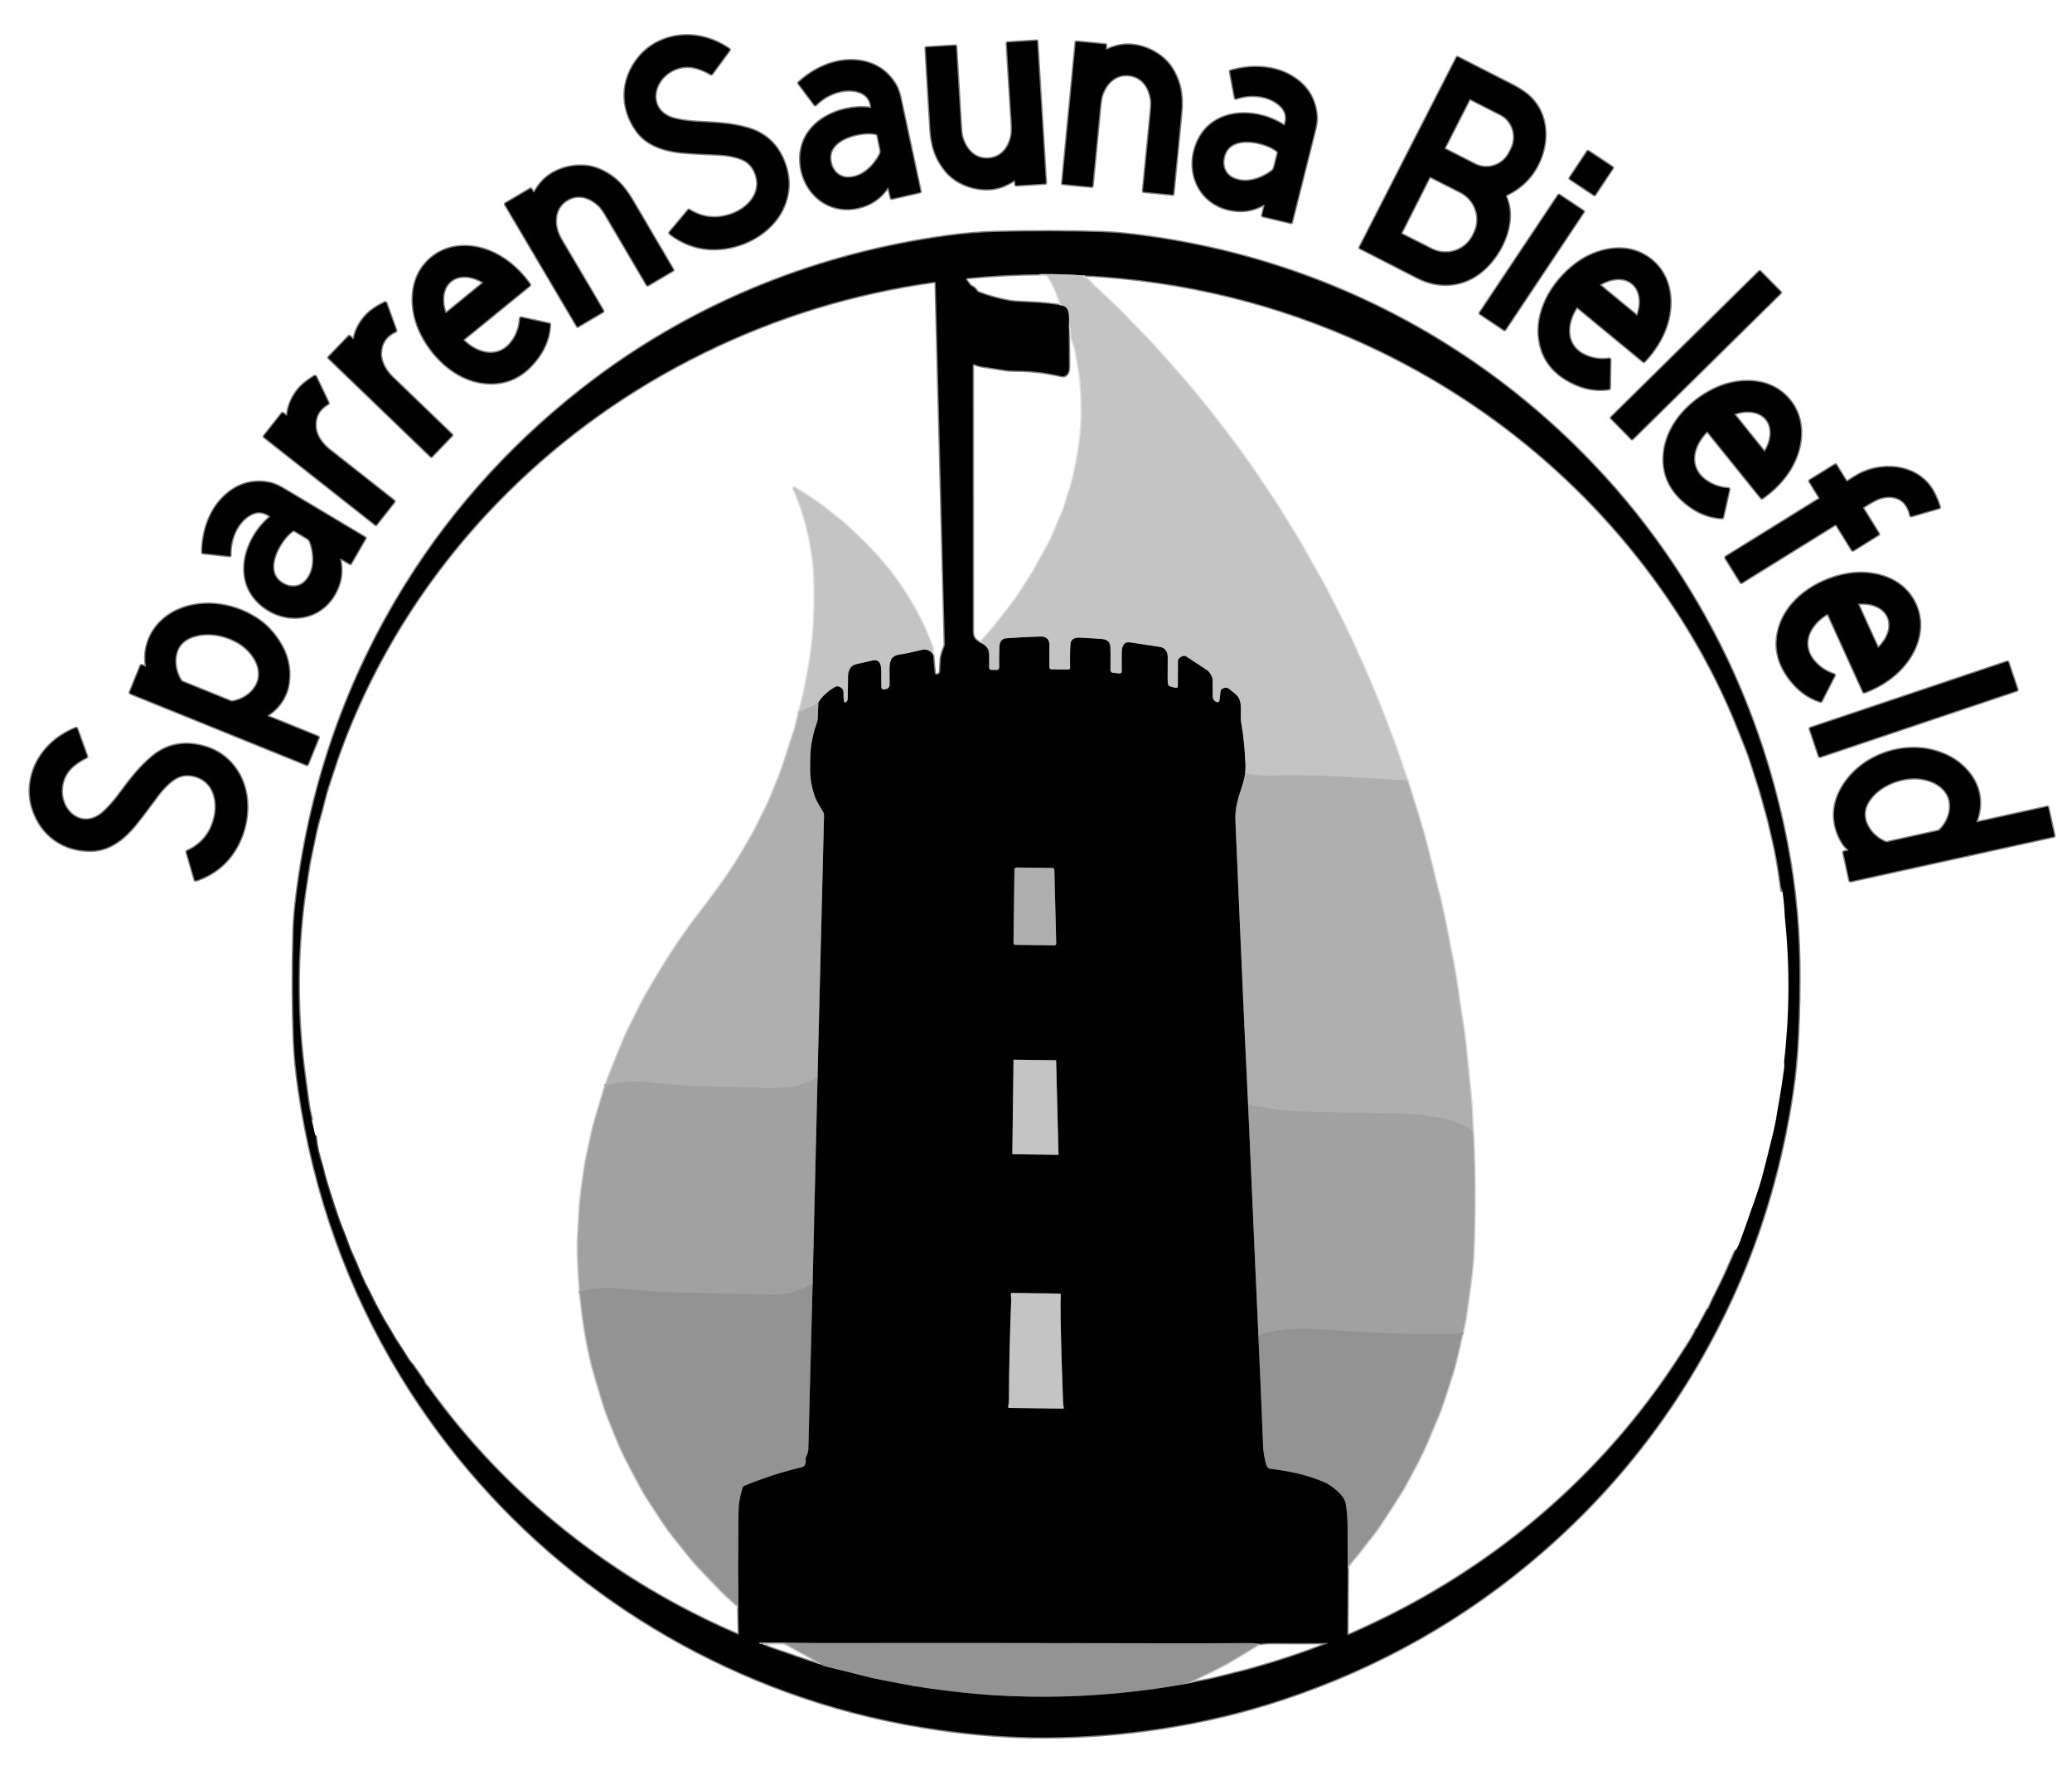 <?xml version="1.0" encoding="UTF-8"?>
<svg width="1600px" height="1375px" viewBox="0 0 1600 1375" xmlns="http://www.w3.org/2000/svg" xmlns:xlink="http://www.w3.org/1999/xlink" version="1.1">
 <!-- Generated by Pixelmator Pro Demo 2.0.6 -->
 <g id="group">
  <path id="Pfad" d="M563.09 37.8 Q552.63 30.71 541.13 28.34 C523.46 24.72 504.66 30.23 493.12 44.46 479.27 61.54 478.63 83.44 491.77 101.44 499.57 112.14 512.86 116.34 525.54 117.65 536.22 118.74 547.57 118.91 556.75 119.48 Q560.32 119.7 564 120.4 C573.11 122.13 579.92 124.82 583.44 134.27 588.94 149.03 577.59 161.16 564.39 165.66 Q547.27 171.49 532.1 162 C531.937 161.904 531.728 161.942 531.61 162.09 L517.18 179.32 C517.023 179.503 516.948 179.743 516.972 179.983 516.997 180.223 517.119 180.443 517.31 180.59 Q525.87 187.17 535.94 190.22 C560.98 197.8 593.41 185.23 604.65 160.89 Q613.28 142.22 604.52 122.52 596.45 104.41 577.38 98.95 C564.18 95.18 552.43 94.85 537.87 94.08 Q529.73 93.65 522.08 91.97 C499.56 87.02 502.47 62.19 520.33 53.9 530.25 49.29 539.69 52.09 548.94 57.37 549.239 57.542 549.621 57.46 549.83 57.18 L563.28 38.82 C563.393 38.662 563.436 38.465 563.4 38.273 563.365 38.081 563.253 37.91 563.09 37.8" fill="none" stroke="#808080" stroke-width="2" stroke-opacity="1" stroke-linejoin="round" stroke-linecap="round"/>
  <path id="Pfad-1" d="M777.47 33.52 Q777.47 35.09 781.22 94.56 781.66 101.49 781 104.74 C778.97 114.8 772.49 122.61 761.67 122.49 752.2 122.39 746.14 115.26 743.34 107.04 Q742.31 104.05 741.93 97.24 741.43 88.31 738.28 35.87 C738.253 35.493 737.928 35.207 737.55 35.23 L715.17 36.59 C715.061 36.598 714.96 36.649 714.888 36.734 714.817 36.818 714.782 36.928 714.79 37.04 Q717.71 85.65 718.36 97.62 C718.9 107.61 720.43 116.37 724.92 124.31 Q730.17 133.64 737.15 138.49 C747.77 145.86 763.08 148.82 775.6 143.42 Q779.53 141.73 783.19 139.37 C783.333 139.277 783.514 139.267 783.666 139.344 783.818 139.42 783.918 139.57 783.93 139.74 L784.1 142.56 C784.127 142.904 784.421 143.163 784.76 143.14 L807.11 141.77 C807.41 141.748 807.637 141.495 807.62 141.2 L800.9 31.66 C800.889 31.509 800.761 31.394 800.61 31.4 L778.16 32.79 C777.776 32.811 777.474 33.13 777.47 33.52" fill="none" stroke="#808080" stroke-width="2" stroke-opacity="1" stroke-linejoin="round" stroke-linecap="round"/>
  <path id="Pfad-2" d="M843.64 143.59 Q843.88 142.05 849.47 82.79 850.11 75.89 851.27 72.78 C854.84 63.18 862.46 56.48 873.11 58.29 882.44 59.87 887.3 67.85 888.78 76.39 Q889.33 79.51 888.64 86.28 887.74 95.17 882.66 147.39 C882.625 147.768 882.902 148.103 883.28 148.14 L905.57 150.28 C905.793 150.303 905.994 150.138 906.02 149.91 Q910.73 101.49 911.95 89.58 C912.98 79.65 912.84 70.76 909.65 62.23 Q905.92 52.2 899.79 46.34 C890.47 37.4 875.83 32.1 862.63 35.47 Q858.49 36.52 854.51 38.28 C854.354 38.352 854.172 38.336 854.031 38.237 853.891 38.138 853.814 37.971 853.83 37.8 L854.11 34.99 C854.14 34.645 853.889 34.341 853.55 34.31 L831.29 32.18 C830.993 32.156 830.731 32.369 830.7 32.66 L820.23 141.77 C820.218 141.921 820.329 142.054 820.48 142.07 L842.84 144.21 C843.226 144.251 843.578 143.979 843.64 143.59" fill="none" stroke="#808080" stroke-width="2" stroke-opacity="1" stroke-linejoin="round" stroke-linecap="round"/>
  <path id="Pfad-3" d="M1124.89 44.35 L1049.86 191.15 C1049.815 191.24 1049.807 191.345 1049.839 191.44 1049.871 191.536 1049.94 191.615 1050.03 191.66 Q1078.84 206.5 1094.83 214.61 C1110.54 222.56 1128.07 221.69 1142.26 211.19 1158.8 198.95 1171.98 172.09 1162.96 151.92 1162.726 151.398 1162.952 150.784 1163.47 150.53 Q1183.64 140.77 1190.71 119.68 C1196.56 102.23 1192.92 82.6 1177.45 71.46 Q1173.21 68.4 1168.85 66.17 1142.33 52.6 1125.63 44.1 C1125.499 44.034 1125.347 44.024 1125.208 44.071 1125.069 44.118 1124.954 44.218 1124.89 44.35" fill="none" stroke="#808080" stroke-width="2" stroke-opacity="1" stroke-linejoin="round" stroke-linecap="round"/>
  <path id="Pfad-4" d="M686.15 145.17 L687.94 152.94 C688.029 153.299 688.389 153.522 688.75 153.44 L710.45 148.44 C710.723 148.376 710.892 148.103 710.83 147.83 Q696.43 80.99 695.99 78.73 694.34 70.16 691.95 66.01 C684.81 53.63 673.38 47.08 658.87 46.51 643.55 45.92 628.12 53.07 616.63 63.75 616.448 63.916 616.422 64.19 616.57 64.38 L629.03 81.03 C629.132 81.168 629.288 81.255 629.459 81.269 629.63 81.282 629.798 81.22 629.92 81.1 638.06 73.01 650.65 67.72 661.99 70.6 Q671.72 73.09 672.77 82.84 C672.783 82.965 672.739 83.089 672.649 83.176 672.559 83.264 672.434 83.306 672.31 83.29 647.65 80.26 617.71 94.4 617.97 122.99 618.2 147.19 638.46 166.34 663.1 160.4 Q677.46 156.94 685.44 145.04 C685.525 144.907 685.683 144.838 685.839 144.867 685.994 144.895 686.117 145.015 686.15 145.17" fill="none" stroke="#808080" stroke-width="2" stroke-opacity="1" stroke-linejoin="round" stroke-linecap="round"/>
  <path id="Pfad-5" d="M976.53 158.49 L974.7 166.26 C974.619 166.624 974.847 166.986 975.21 167.07 L996.9 172.18 C997.17 172.243 997.441 172.079 997.51 171.81 Q1014.15 105.45 1014.75 103.22 1017.06 94.8 1016.75 90.02 C1015.82 75.75 1008.46 64.81 995.69 57.89 982.21 50.58 965.2 50.18 950.16 54.68 949.924 54.749 949.78 54.984 949.83 55.22 L953.64 75.67 C953.669 75.84 953.771 75.989 953.919 76.077 954.067 76.166 954.247 76.185 954.41 76.13 965.29 72.46 978.94 73.29 987.83 80.89 Q995.47 87.42 992.09 96.64 C992.046 96.754 991.953 96.843 991.837 96.881 991.721 96.92 991.594 96.905 991.49 96.84 970.69 83.22 937.58 82.66 925.16 108.43 914.65 130.25 924.37 156.4 949.11 161.97 Q963.53 165.21 975.95 158.06 C976.086 157.978 976.257 157.986 976.384 158.08 976.512 158.175 976.569 158.337 976.53 158.49" fill="none" stroke="#808080" stroke-width="2" stroke-opacity="1" stroke-linejoin="round" stroke-linecap="round"/>
  <path id="Pfad-6" d="M1245.288 129.991 C1245.499 129.673 1245.413 129.245 1245.095 129.034 L1226.671 116.793 C1226.354 116.582 1225.925 116.669 1225.715 116.986 L1212.212 137.309 C1212.001 137.627 1212.087 138.055 1212.405 138.266 L1230.829 150.507 C1231.146 150.718 1231.575 150.631 1231.785 150.314 Z" fill="none" stroke="#808080" stroke-width="2" stroke-opacity="1" stroke-linejoin="round" stroke-linecap="round"/>
  <path id="Pfad-7" d="M465.73 239.92 Q465.02 238.53 434.7 187.36 431.16 181.4 430.27 178.21 C427.51 168.35 429.73 158.46 439.4 153.66 447.87 149.45 456.49 153.04 462.71 159.07 Q464.98 161.27 468.41 167.15 472.91 174.86 499.5 220.05 C499.695 220.374 500.114 220.481 500.44 220.29 L519.72 208.92 C519.814 208.865 519.881 208.774 519.907 208.667 519.934 208.56 519.917 208.446 519.86 208.35 Q495.2 166.46 489.19 156.11 C484.18 147.48 478.84 140.38 471.25 135.36 Q462.34 129.45 453.94 128.31 C441.15 126.57 426.2 130.89 417.52 141.37 Q414.79 144.66 412.61 148.42 C412.526 148.569 412.369 148.662 412.198 148.664 412.027 148.666 411.868 148.577 411.78 148.43 L410.35 146 C410.171 145.706 409.792 145.607 409.5 145.78 L390.25 157.14 C389.995 157.297 389.91 157.626 390.06 157.88 L445.74 252.21 C445.818 252.342 445.987 252.386 446.12 252.31 L465.45 240.89 C465.788 240.694 465.911 240.266 465.73 239.92" fill="none" stroke="#808080" stroke-width="2" stroke-opacity="1" stroke-linejoin="round" stroke-linecap="round"/>
  <path id="Pfad-8" d="M1222.93 163.7 C1223.004 163.59 1223.03 163.455 1223.004 163.324 1222.978 163.194 1222.902 163.08 1222.791 163.006 L1204.073 150.522 C1203.962 150.449 1203.827 150.422 1203.697 150.448 1203.567 150.474 1203.453 150.551 1203.379 150.661 L1142.69 241.66 C1142.617 241.77 1142.59 241.906 1142.616 242.036 1142.642 242.166 1142.718 242.28 1142.829 242.354 L1161.548 254.838 C1161.658 254.911 1161.793 254.938 1161.923 254.912 1162.053 254.886 1162.167 254.809 1162.241 254.699 Z" fill="none" stroke="#808080" stroke-width="2" stroke-opacity="1" stroke-linejoin="round" stroke-linecap="round"/>
  <path id="Pfad-9" d="M1139.5 281.02 C1059.34 225.44 967.29 191.47 870.5 180.7 864.3 180.01 856.63 179.47 851.15 179.3 Q810.46 178.08 769.3 179.15 C756.35 179.48 744.48 180.52 732.2 182.18 632.7 195.61 538.87 233.03 459.01 293.02 401.32 336.37 351.46 390.06 313.39 451.33 Q244.93 561.52 228.86 692.6 227.07 707.18 226.74 718.29 225.4 763.56 226.99 804.28 227.64 820.9 230.69 841.83 248.29 962.34 310.04 1063.33 C381.13 1179.61 490.78 1266.85 619.77 1310.72 Q670.7 1328.04 725.89 1335.89 768.09 1341.89 807 1341.77 C868.47 1341.59 931.41 1331.91 989.96 1312.52 Q1102.88 1275.13 1191.06 1198.32 1286.87 1114.86 1339.45 998.18 C1361.77 948.64 1376.67 895.52 1384.43 842.48 Q1387.31 822.79 1388.35 800.99 1389.76 771.35 1389.4 743.76 1388.71 690.23 1376.86 636.37 1350.08 514.65 1277.56 415.43 C1239.65 363.57 1192.04 317.44 1139.5 281.02" fill="none" stroke="#808080" stroke-width="2" stroke-opacity="1" stroke-linejoin="round" stroke-linecap="round"/>
  <path id="Pfad-10" d="M357.9 262.83 C357.822 262.749 357.782 262.638 357.79 262.526 357.797 262.414 357.852 262.31 357.94 262.24 L409.09 220.53 C409.338 220.333 409.387 219.976 409.2 219.72 399.55 205.86 385.31 194.58 368.72 191.12 352.63 187.76 337.2 192.26 327.02 205.3 316.28 219.05 316.9 238.8 323.46 254.13 332.06 274.2 351.06 293.27 373.79 295.78 Q395.42 298.19 410.51 282.16 C418.67 273.5 424.24 262.64 424.68 250.62 424.691 250.321 424.483 250.059 424.19 250 L402.59 245.29 C402.358 245.24 402.115 245.294 401.927 245.438 401.738 245.583 401.622 245.803 401.61 246.04 Q401.1 255.45 395.8 263.13 C385.67 277.81 368.76 273.67 357.9 262.83" fill="none" stroke="#808080" stroke-width="2" stroke-opacity="1" stroke-linejoin="round" stroke-linecap="round"/>
  <path id="Pfad-11" d="M1217.51 237.46 C1217.574 237.369 1217.673 237.309 1217.783 237.294 1217.893 237.279 1218.004 237.31 1218.09 237.38 L1268.99 279.36 C1269.233 279.559 1269.589 279.532 1269.8 279.3 1281.5 267.14 1289.78 250.97 1289.92 234.03 1290.07 217.6 1282.63 203.35 1267.86 195.92 1252.28 188.09 1233.03 192.56 1219.29 201.99 1201.3 214.35 1186.33 236.71 1188.31 259.49 Q1190.19 281.15 1208.85 292.81 C1218.94 299.11 1230.68 302.45 1242.55 300.52 1242.84 300.472 1243.054 300.224 1243.06 299.93 L1243.45 277.83 C1243.452 277.593 1243.351 277.366 1243.172 277.21 1242.993 277.054 1242.755 276.985 1242.52 277.02 Q1233.19 278.37 1224.62 274.67 C1208.25 267.61 1209 250.22 1217.51 237.46" fill="none" stroke="#808080" stroke-width="2" stroke-opacity="1" stroke-linejoin="round" stroke-linecap="round"/>
  <path id="Pfad-12" d="M1359.244 209.555 C1359.046 209.354 1358.723 209.352 1358.523 209.55 L1244.143 322.344 C1243.942 322.541 1243.94 322.864 1244.138 323.065 L1259.936 339.085 C1260.134 339.286 1260.457 339.288 1260.657 339.09 L1375.037 226.297 C1375.238 226.099 1375.24 225.776 1375.042 225.575 Z" fill="none" stroke="#808080" stroke-width="2" stroke-opacity="1" stroke-linejoin="round" stroke-linecap="round"/>
  <path id="Pfad-13" d="M272.33 261.72 L270.24 259.71 C269.958 259.441 269.511 259.45 269.24 259.73 L253.74 275.82 C253.647 275.915 253.595 276.044 253.597 276.177 253.599 276.31 253.654 276.438 253.75 276.53 L332.77 352.67 C332.846 352.747 332.95 352.789 333.059 352.787 333.168 352.785 333.273 352.74 333.35 352.66 L348.97 336.45 C349.201 336.207 349.192 335.822 348.95 335.59 Q338.72 325.77 303.12 291.44 C298.17 286.66 293.92 279.81 294.12 272.81 Q294.47 260.94 305.69 255.9 C305.925 255.792 306.038 255.519 305.95 255.27 L298.33 234.15 C298.236 233.888 298.035 233.679 297.777 233.576 297.518 233.472 297.228 233.485 296.98 233.61 291.44 236.37 286.16 239.41 281.79 244.41 Q275.07 252.11 273.26 261.43 C273.223 261.631 273.078 261.795 272.883 261.856 272.687 261.917 272.475 261.865 272.33 261.72" fill="none" stroke="#808080" stroke-width="2" stroke-opacity="1" stroke-linejoin="round" stroke-linecap="round"/>
  <path id="Pfad-14" d="M220.91 320.92 L218.64 319.13 C218.333 318.893 217.892 318.946 217.65 319.25 L203.83 336.78 C203.66 336.996 203.696 337.308 203.91 337.48 L290.01 405.34 C290.093 405.407 290.2 405.437 290.307 405.424 290.414 405.411 290.512 405.355 290.58 405.27 L304.5 387.61 C304.704 387.347 304.66 386.969 304.4 386.76 Q293.26 378.01 254.47 347.41 C249.07 343.15 244.17 336.76 243.67 329.78 Q242.85 317.95 253.5 311.83 C253.726 311.699 253.814 311.416 253.7 311.18 L244.03 290.94 C243.912 290.687 243.691 290.496 243.423 290.418 243.155 290.339 242.866 290.38 242.63 290.53 237.4 293.82 232.45 297.37 228.6 302.77 Q222.69 311.09 221.81 320.54 C221.794 320.745 221.665 320.924 221.476 321.004 221.286 321.084 221.068 321.052 220.91 320.92" fill="none" stroke="#808080" stroke-width="2" stroke-opacity="1" stroke-linejoin="round" stroke-linecap="round"/>
  <path id="Pfad-15" d="M1318.02 333.33 C1318.101 333.252 1318.212 333.212 1318.324 333.22 1318.436 333.227 1318.54 333.282 1318.61 333.37 L1360.03 384.74 C1360.223 384.985 1360.573 385.038 1360.83 384.86 1374.74 375.29 1386.11 361.12 1389.66 344.55 1393.11 328.49 1388.69 313.03 1375.71 302.77 1362.03 291.97 1342.27 292.47 1326.92 298.95 1306.8 307.43 1287.63 326.32 1284.99 349.03 Q1282.46 370.64 1298.4 385.82 C1307.01 394.02 1317.84 399.65 1329.86 400.16 1330.156 400.172 1330.417 399.969 1330.48 399.68 L1335.31 378.11 C1335.364 377.876 1335.311 377.631 1335.166 377.44 1335.021 377.249 1334.799 377.132 1334.56 377.12 Q1325.15 376.57 1317.5 371.22 C1302.88 361 1307.12 344.13 1318.02 333.33" fill="none" stroke="#808080" stroke-width="2" stroke-opacity="1" stroke-linejoin="round" stroke-linecap="round"/>
  <path id="Pfad-16" d="M1450.76 412.02 L1438.62 392.45 C1438.497 392.252 1438.55 391.995 1438.74 391.87 Q1444.1 388.24 1448.84 385.95 C1456.34 382.33 1466.58 382.52 1471.71 389.94 Q1474.25 393.61 1475.18 398.23 C1475.21 398.378 1475.301 398.506 1475.43 398.584 1475.559 398.662 1475.715 398.682 1475.86 398.64 L1497.38 392.42 C1497.573 392.364 1497.736 392.234 1497.832 392.057 1497.928 391.88 1497.949 391.672 1497.89 391.48 Q1496.08 385.59 1493.16 380.1 C1482.57 360.19 1457.18 356.37 1438.12 365 1433.82 366.95 1431.37 368.81 1426.81 371.59 1426.354 371.867 1425.76 371.724 1425.48 371.27 L1417.9 359.04 C1417.709 358.741 1417.318 358.647 1417.02 358.83 L1397.39 371 C1397.124 371.165 1397.044 371.518 1397.21 371.79 L1405.07 384.47 C1405.221 384.714 1405.149 385.032 1404.91 385.18 L1332.72 429.94 C1332.345 430.172 1332.229 430.664 1332.46 431.04 L1344.13 449.86 C1344.209 449.987 1344.335 450.078 1344.48 450.112 1344.625 450.146 1344.776 450.12 1344.9 450.04 L1416.94 405.37 C1417.37 405.103 1417.938 405.237 1418.21 405.67 L1430.06 424.78 C1430.174 424.962 1430.356 425.092 1430.564 425.141 1430.772 425.19 1430.99 425.153 1431.17 425.04 L1450.52 413.04 C1450.687 412.937 1450.807 412.771 1450.852 412.58 1450.897 412.388 1450.864 412.187 1450.76 412.02" fill="none" stroke="#808080" stroke-width="2" stroke-opacity="1" stroke-linejoin="round" stroke-linecap="round"/>
  <path id="Pfad-17" d="M263.19 431.38 L270.1 435.37 C270.424 435.552 270.833 435.44 271.02 435.12 L282.16 415.82 C282.297 415.579 282.218 415.273 281.98 415.13 Q223.23 380.08 221.27 378.86 213.87 374.22 209.21 373.14 C195.27 369.92 182.68 373.82 172.37 384.05 161.49 394.86 156.2 411.03 156.18 426.73 156.179 426.975 156.361 427.179 156.6 427.2 L177.28 429.44 C177.45 429.46 177.62 429.406 177.747 429.291 177.874 429.176 177.944 429.011 177.94 428.84 177.57 417.36 182.29 404.53 192.13 398.2 Q200.59 392.77 208.44 398.66 C208.54 398.735 208.6 398.851 208.604 398.975 208.608 399.1 208.555 399.219 208.46 399.3 189.42 415.29 179.35 446.84 200.45 466.15 218.32 482.5 246.16 480.73 258.62 458.64 Q265.88 445.77 262.61 431.81 C262.571 431.657 262.628 431.495 262.756 431.4 262.883 431.306 263.055 431.298 263.19 431.38" fill="none" stroke="#808080" stroke-width="2" stroke-opacity="1" stroke-linejoin="round" stroke-linecap="round"/>
  <path id="Pfad-18" d="M1411.02 474.15 C1411.117 474.095 1411.233 474.083 1411.34 474.117 1411.446 474.151 1411.533 474.229 1411.58 474.33 L1438.9 534.46 C1439.028 534.746 1439.357 534.882 1439.65 534.77 1455.52 528.97 1470.07 518.07 1477.65 502.9 1485 488.19 1484.58 472.11 1474.56 458.93 1463.99 445.04 1444.72 440.6 1428.22 443.04 1406.61 446.24 1383.31 459.77 1375.08 481.12 Q1367.24 501.43 1378.9 520.12 C1385.2 530.22 1394.29 538.38 1405.81 541.87 1406.094 541.955 1406.397 541.824 1406.53 541.56 L1416.6 521.86 C1416.708 521.647 1416.717 521.398 1416.625 521.179 1416.532 520.959 1416.347 520.791 1416.12 520.72 Q1407.14 517.83 1401.06 510.74 C1389.44 497.19 1397.76 481.89 1411.02 474.15" fill="none" stroke="#808080" stroke-width="2" stroke-opacity="1" stroke-linejoin="round" stroke-linecap="round"/>
  <path id="Pfad-19" d="M112.09 514.81 L109.39 513.71 C109.095 513.593 108.76 513.736 108.64 514.03 L100.37 534.43 C100.188 534.892 100.406 535.412 100.86 535.6 L236.72 590.67 C236.902 590.748 237.109 590.749 237.293 590.671 237.477 590.594 237.624 590.446 237.7 590.26 L246.02 569.73 C246.142 569.427 245.995 569.08 245.69 568.95 L206.79 553.18 C206.65 553.125 206.552 552.996 206.537 552.846 206.522 552.697 206.593 552.551 206.72 552.47 215.71 546.51 221.73 537.77 223.06 526.63 Q225.09 509.68 215.14 494.76 208.8 485.23 200.99 479.53 C183.47 466.72 158.57 461.96 137.9 470.85 120.74 478.23 109.66 495.23 112.68 514.34 112.706 514.492 112.647 514.646 112.525 514.743 112.403 514.84 112.237 514.865 112.09 514.81" fill="none" stroke="#808080" stroke-width="2" stroke-opacity="1" stroke-linejoin="round" stroke-linecap="round"/>
  <path id="Pfad-20" d="M1550.771 511.521 C1550.644 511.144 1550.236 510.942 1549.859 511.068 L1398.046 562.159 C1397.865 562.22 1397.715 562.35 1397.63 562.521 1397.545 562.693 1397.532 562.89 1397.593 563.071 L1404.629 583.979 C1404.756 584.356 1405.164 584.558 1405.541 584.432 L1557.354 533.341 C1557.535 533.28 1557.685 533.15 1557.77 532.979 1557.855 532.807 1557.868 532.61 1557.807 532.429 Z" fill="none" stroke="#808080" stroke-width="2" stroke-opacity="1" stroke-linejoin="round" stroke-linecap="round"/>
  <path id="Pfad-21" d="M58.54 562.26 Q46.81 566.98 38.42 575.2 C25.55 587.83 19.61 606.51 24.97 624.03 31.4 645.06 49.21 657.83 71.49 656.99 84.72 656.49 95.63 647.82 103.8 638.03 110.67 629.78 117.16 620.46 122.76 613.16 Q124.94 610.32 127.57 607.66 C134.1 601.07 140.13 596.92 149.94 599.28 165.26 602.96 168.98 619.16 165.34 632.62 Q160.61 650.08 144.26 657.37 C144.092 657.451 144.007 657.641 144.06 657.82 L150.3 679.42 C150.365 679.651 150.521 679.846 150.732 679.959 150.943 680.072 151.192 680.094 151.42 680.02 Q161.66 676.6 169.82 669.95 C190.1 653.41 197.79 619.48 183.88 596.56 Q173.21 578.97 151.97 575.23 132.44 571.8 117.25 584.57 C106.75 593.42 99.91 602.98 91.14 614.63 Q86.23 621.14 80.56 626.55 C63.87 642.47 44.9 626.18 48 606.73 49.72 595.92 57.32 589.66 66.87 584.94 67.183 584.788 67.329 584.422 67.21 584.09 L59.49 562.68 C59.424 562.497 59.285 562.35 59.106 562.271 58.927 562.192 58.723 562.188 58.54 562.26" fill="none" stroke="#808080" stroke-width="2" stroke-opacity="1" stroke-linejoin="round" stroke-linecap="round"/>
  <path id="Pfad-22" d="M1427.11 657 L1423.86 657.72 C1423.716 657.751 1423.591 657.838 1423.512 657.962 1423.433 658.086 1423.407 658.237 1423.44 658.38 L1428.21 680.05 C1428.299 680.448 1428.696 680.698 1429.1 680.61 L1585.95 646.06 C1586.094 646.029 1586.219 645.942 1586.298 645.818 1586.377 645.694 1586.403 645.543 1586.37 645.4 L1581.57 623.63 C1581.534 623.46 1581.432 623.311 1581.287 623.217 1581.142 623.124 1580.967 623.092 1580.8 623.13 L1526.47 635.1 C1526.358 635.122 1526.241 635.082 1526.168 634.996 1526.095 634.91 1526.076 634.792 1526.12 634.69 1533.22 616.67 1526.71 599.77 1511.76 588.4 Q1506.69 584.54 1499.31 581.67 C1470.03 570.27 1432.81 584.13 1419.74 613.24 1413.84 626.39 1415.63 640.73 1423.64 652.51 1424.5 653.76 1426.4 655.4 1427.31 656.29 1427.42 656.397 1427.463 656.556 1427.421 656.704 1427.379 656.852 1427.26 656.966 1427.11 657" fill="none" stroke="#808080" stroke-width="2" stroke-opacity="1" stroke-linejoin="round" stroke-linecap="round"/>
  <path id="Pfad-23" d="M1134.64 76.85 L1115.56 114.29 C1115.407 114.594 1115.527 114.964 1115.83 115.12 L1139.01 126.93 C1148.652 131.843 1160.556 127.799 1165.601 117.898 L1166.97 115.21 C1172.014 105.309 1168.289 93.302 1158.65 88.39 L1135.47 76.58 C1135.166 76.427 1134.796 76.548 1134.64 76.85" fill="none" stroke="#808080" stroke-width="2" stroke-opacity="1" stroke-linejoin="round" stroke-linecap="round"/>
  <path id="Pfad-24" d="M1103.68 137.24 L1082.27 179.62 C1082.03 180.101 1082.222 180.685 1082.7 180.93 L1105.44 192.42 C1117.207 198.358 1131.506 193.743 1137.38 182.11 L1138.39 180.11 C1144.263 168.484 1139.494 154.24 1127.734 148.292 L1104.99 136.8 C1104.507 136.561 1103.921 136.758 1103.68 137.24" fill="none" stroke="#808080" stroke-width="2" stroke-opacity="1" stroke-linejoin="round" stroke-linecap="round"/>
  <path id="Pfad-25" d="M676.83 103.59 Q674.65 102.96 671.77 102.89 C660.9 102.6 640.93 107.89 641.06 121.85 641.14 129.86 646.28 136.98 654.41 137.21 665.35 137.52 674.6 128.65 679.44 119.3 Q680.35 117.56 679.86 115.3 678.46 108.69 677.58 104.4 C677.499 104.012 677.211 103.7 676.83 103.59" fill="none" stroke="#808080" stroke-width="2" stroke-opacity="1" stroke-linejoin="round" stroke-linecap="round"/>
  <path id="Pfad-26" d="M986.46 117 Q984.78 115.48 982.22 114.15 C972.59 109.13 952.34 105.15 946.34 117.74 942.9 124.97 944.4 133.61 951.61 137.38 961.3 142.45 973.49 138.53 981.93 132.25 Q983.51 131.08 984.06 128.84 985.69 122.29 986.78 118.05 C986.875 117.668 986.752 117.264 986.46 117" fill="none" stroke="#808080" stroke-width="2" stroke-opacity="1" stroke-linejoin="round" stroke-linecap="round"/>
  <path id="Pfad-27" d="M803.45 211.7 Q775.25 211.9 746.96 214.7 C746.573 214.739 746.237 214.984 746.083 215.342 745.929 215.699 745.982 216.112 746.22 216.42 L749.19 220.28 C749.439 220.601 749.766 220.853 750.14 221.01 Q752.57 222.04 753.85 224.09 754.67 225.42 755.92 225.9 767.81 230.47 780.23 232.55 783.49 233.09 796.83 233.65 807.9 234.12 819.36 235.85" fill="none" stroke="#808080" stroke-width="2" stroke-opacity="1" stroke-linejoin="round" stroke-linecap="round"/>
  <path id="Pfad-28" d="M819.36 235.85 Q824.73 236.27 825.43 243.02 825.67 245.45 825.43 252.77" fill="none" stroke="#626262" stroke-width="2" stroke-opacity="1" stroke-linejoin="round" stroke-linecap="round"/>
  <path id="Pfad-29" d="M825.43 252.77 Q825.22 264.91 825.46 277 825.59 283.68 825.29 285.75 C824.89 288.53 822.73 291.22 819.55 290.45 Q801.97 286.18 783.51 286.24 779.71 286.25 776.98 285.84 762.39 283.65 758.25 283 755.28 282.52 752.27 281.27 C752.014 281.167 751.722 281.196 751.494 281.349 751.265 281.501 751.129 281.757 751.13 282.03 Q751.24 392.88 751.2 487.75 751.2 494.22 756.92 496.22" fill="none" stroke="#808080" stroke-width="2" stroke-opacity="1" stroke-linejoin="round" stroke-linecap="round"/>
  <path id="Pfad-30" d="M756.92 496.22 C760.65 497.91 763.74 500.64 763.8 504.98 Q763.92 513.17 763.78 515.53 C763.753 516 763.919 516.46 764.24 516.804 764.561 517.148 765.009 517.345 765.48 517.35 L769.56 517.4 C770.107 517.408 770.634 517.193 771.019 516.805 771.404 516.416 771.614 515.887 771.6 515.34 Q771.45 508.85 771.71 499.5 C771.8 496.44 773.21 493.24 776.76 492.97 Q787.34 492.17 802.18 491.62 805.49 491.5 806.7 492.01 C810.89 493.81 810.31 496.99 810.33 501.95 Q810.37 510.5 810.32 515.25 C810.314 516.185 811.065 516.949 812 516.96 L824.84 517.12 C825.247 517.126 825.639 516.965 825.925 516.676 826.21 516.387 826.364 515.995 826.35 515.59 Q826.07 505.42 826.59 497.62 C826.91 492.85 830.75 492.29 834.75 492.49 Q842.1 492.86 849.38 493.35 C853.84 493.65 856.98 494.68 857.42 499.33 Q857.67 501.93 857.51 517.54 C857.499 518.571 858.269 519.442 859.29 519.55 L864.4 520.11 C864.883 520.163 865.365 520.001 865.719 519.667 866.072 519.332 866.263 518.858 866.24 518.37 Q866.07 514.74 866.22 503.75 866.25 500.68 867.1 498.87 C868.83 495.19 871.51 495.94 875.39 496.53 Q884.88 497.97 895.7 499.63 C900.03 500.29 901.85 503.78 901.71 508.12 Q901.7 508.4 901.66 524.75 901.66 526.44 901.96 528.2 C902.131 529.191 902.868 529.987 903.84 530.23 L907.88 531.25 C908.273 531.352 908.692 531.265 909.014 531.015 909.336 530.765 909.527 530.379 909.53 529.97 Q909.62 512.04 909.63 510.49 C909.66 508.06 912.88 506.31 914.93 506.55 915.252 506.589 915.564 506.702 915.84 506.88 Q923.35 511.79 932.14 517.59 934.39 519.08 936.07 523.26 C936.262 523.736 936.363 524.241 936.37 524.75 L936.47 538.11 C936.481 539.712 937.388 541.174 938.82 541.9 L939.21 542.1 C939.726 542.363 940.338 542.356 940.848 542.08 941.357 541.805 941.698 541.296 941.76 540.72 L942.49 533.97 C942.59 533.084 943.126 532.307 943.92 531.9 946.39 530.63 948.16 530.88 950.32 533.01 Q950.43 533.13 953.62 535.68 C960.8 541.43 956.92 549.53 958.51 558.46 960.35 568.86 961.2 578.76 961.77 590.67 961.87 592.68 961.59 594.88 961.56 596.99" fill="none" stroke="#626262" stroke-width="2" stroke-opacity="1" stroke-linejoin="round" stroke-linecap="round"/>
  <path id="Pfad-31" d="M961.56 596.99 Q960.54 603.61 957.19 613.2 955.69 617.48 954.6 623.5 953.75 628.2 954 634.07 957.59 718.66 960.83 790.76 962.23 821.93 963.78 853" fill="none" stroke="#585858" stroke-width="2" stroke-opacity="1" stroke-linejoin="round" stroke-linecap="round"/>
  <path id="Pfad-32" d="M963.78 853 L971.7 1031.09" fill="none" stroke="#515151" stroke-width="2" stroke-opacity="1" stroke-linejoin="round" stroke-linecap="round"/>
  <path id="Pfad-33" d="M971.7 1031.09 Q973.71 1074.37 975.42 1117.78 975.58 1121.78 977.16 1129.06 977.67 1131.44 978.63 1132.94 C979.113 1133.696 979.902 1134.203 980.79 1134.33 Q987.34 1135.23 989.49 1135.55 1006.31 1138 1022.05 1144.43 C1026.97 1146.44 1037.93 1154.19 1039.14 1161.18 Q1040.49 1168.97 1040.57 1177.75 1040.7 1193.23 1040.67 1204.5 1040.66 1207.56 1040.7 1210.5" fill="none" stroke="#4a4a4a" stroke-width="2" stroke-opacity="1" stroke-linejoin="round" stroke-linecap="round"/>
  <path id="Pfad-34" d="M1040.7 1210.5 L1040.39 1261.93 C1040.386 1262.199 1040.521 1262.45 1040.747 1262.598 1040.973 1262.746 1041.261 1262.769 1041.51 1262.66 Q1055.31 1256.61 1068.75 1250 C1154.6 1207.79 1228.12 1145.96 1283.39 1068.15 Q1291.93 1056.13 1303.86 1037.42 1306.62 1033.08 1308.96 1028.67 1309.32 1028 1309.32 1027.67 1309.33 1027.04 1309.78 1026.73 1310.48 1026.24 1310.85 1025.59 1311.94 1023.65 1318.45 1011.38 1318.55 1011.19 1318.93 1011.01 C1319.129 1010.927 1319.287 1010.769 1319.37 1010.57 Q1323.17 1002 1327.28 994.09 1330.32 988.24 1333.8 980.24 1336.89 973.12 1340 966.21" fill="none" stroke="#808080" stroke-width="2" stroke-opacity="1" stroke-linejoin="round" stroke-linecap="round"/>
  <path id="Pfad-35" d="M1375.71 687.96 Q1372.47 663.32 1369.13 649.56 1367.76 643.93 1367.02 640.55 1365.79 634.84 1364.88 631.59 1362.65 623.66 1361.03 617.71 C1358.07 606.84 1355.54 600.01 1352.72 590.88 Q1350.14 582.55 1348.21 578.02 1348.15 577.89 1343.13 565.16 1327.24 524.87 1304.64 487.58 C1248.15 394.32 1165.58 319.85 1067.64 271.92 Q965.85 222.12 851.74 213.5 842.51 212.8 837.27 212.75" fill="none" stroke="#808080" stroke-width="2" stroke-opacity="1" stroke-linejoin="round" stroke-linecap="round"/>
  <path id="Pfad-36" d="M837.27 212.75 Q820.34 211.47 803.45 211.7" fill="none" stroke="#626262" stroke-width="2" stroke-opacity="1" stroke-linejoin="round" stroke-linecap="round"/>
  <path id="Pfad-37" d="M837.27 212.75 Q836.8 213.39 836.94 213.99 C837.002 214.239 837.186 214.442 837.43 214.53 Q840.09 215.45 841.87 217.55 C845.15 221.45 849.85 225.41 857.88 232.93 866.7 241.19 876.37 251.78 884.35 259.8 Q888.48 263.94 897.84 274.46 915.58 294.39 921.57 301.67 938.82 322.62 955.43 345.07 C965.04 358.06 972.71 369.63 982.27 383.87 Q987.24 391.27 989.34 394.88 C995.09 404.79 1000.87 413.07 1006.31 422.84 Q1017.05 442.11 1019.81 446.81 C1023.81 453.62 1026.01 458.9 1030.2 466.71 Q1033.16 472.26 1037.77 481.75 1066.38 540.66 1086.78 602.85" fill="none" stroke="#e2e2e2" stroke-width="2" stroke-opacity="1" stroke-linejoin="round" stroke-linecap="round"/>
  <path id="Pfad-38" d="M1086.78 602.85 Q1056.33 600.71 1025.89 599.38 1002.86 598.38 979.82 599.06 970.51 599.33 961.56 596.99" fill="none" stroke="#bababa" stroke-width="2" stroke-opacity="1" stroke-linejoin="round" stroke-linecap="round"/>
  <path id="Pfad-39" d="M756.92 496.22 Q760.25 492.38 763.62 488.54 767.54 484.08 770.1 480.71 C775.8 473.19 781.31 466.92 786.04 459.6 790.02 453.43 796.8 443.87 800.81 436.14 Q804.83 428.39 806.57 425.55 C811.99 416.72 815.13 407.51 820.16 395.96 822.54 390.51 823.69 384.8 825.49 379.79 Q827.42 374.41 828.98 367.5 C833.06 349.46 835.42 333.81 835.25 315.7 Q835.09 299.98 833.88 290.64 833.34 286.47 830.61 271.5 C829.86 267.4 828.55 264.56 827.16 260.19 827.14 260.117 827.13 260.046 827.13 259.98 L826.83 253.96 C826.817 253.65 826.637 253.371 826.36 253.23 L825.43 252.77" fill="none" stroke="#e2e2e2" stroke-width="2" stroke-opacity="1" stroke-linejoin="round" stroke-linecap="round"/>
  <path id="Pfad-40" d="M819.36 235.85 Q815.86 224.49 809.8 213.93 C809.35 213.15 808.578 212.609 807.69 212.45 L803.45 211.7" fill="none" stroke="#e2e2e2" stroke-width="2" stroke-opacity="1" stroke-linejoin="round" stroke-linecap="round"/>
  <path id="Pfad-41" d="M1137.25 873.24 Q1127 866.34 1114.29 863.85 1095.73 860.23 1081.52 859.96 1054.06 859.43 1026.6 859 C1003.45 858.64 985.02 857.94 963.78 853" fill="none" stroke="#a8a8a8" stroke-width="2" stroke-opacity="1" stroke-linejoin="round" stroke-linecap="round"/>
  <path id="Pfad-42" d="M1040.7 1210.5 Q1042.63 1207.36 1045.07 1204.54 1049.23 1199.7 1049.83 1198.88 C1055.3 1191.41 1061.14 1184.83 1065.91 1177.61 Q1081.19 1154.46 1084.29 1148.79 C1089.72 1138.87 1098.1 1123.76 1103.24 1111.11 Q1106.36 1103.42 1109.43 1096.37 C1113.94 1086.01 1116.83 1075.54 1120.35 1065.01 1124.07 1053.91 1126.61 1041.58 1129.31 1029.71" fill="none" stroke="#c9c9c9" stroke-width="2" stroke-opacity="1" stroke-linejoin="round" stroke-linecap="round"/>
  <path id="Pfad-43" d="M1129.31 1029.71 Q1131.26 1022.34 1132.28 1014.76 C1134.42 998.84 1137.12 983.1 1137.79 967.25 Q1139.6 924.1 1137.71 880.25 1137.55 876.69 1137.25 873.24" fill="none" stroke="#d0d0d0" stroke-width="2" stroke-opacity="1" stroke-linejoin="round" stroke-linecap="round"/>
  <path id="Pfad-44" d="M1137.25 873.24 Q1136.6 854.27 1135.31 842.25 1133.4 824.49 1132.4 813.93 1130.79 796.94 1128.79 785.69 C1126.57 773.21 1125.37 759.92 1122.5 745.34 1117.69 720.87 1115.06 704.96 1109.73 684.76 Q1109.06 682.21 1102.62 656.05 C1098.53 639.43 1092.25 620.53 1086.78 602.85" fill="none" stroke="#d7d7d7" stroke-width="2" stroke-opacity="1" stroke-linejoin="round" stroke-linecap="round"/>
  <path id="Pfad-45" d="M1129.31 1029.71 Q1117.58 1030.58 1103.49 1030.41 C1081.57 1030.13 1063.86 1029.65 1043.1 1028.23 1018.52 1026.54 994.73 1023.61 971.7 1031.09" fill="none" stroke="#9a9a9a" stroke-width="2" stroke-opacity="1" stroke-linejoin="round" stroke-linecap="round"/>
  <path id="Pfad-46" d="M243.62 877.72 Q244.5 887.02 247.04 895.14 248.64 900.24 249.45 903.79 250.42 908.07 251.78 912.49 258.39 934.11 262.6 945.43 C264.3 950.01 266.62 955.1 268.22 959.93 270.11 965.68 272.99 971.18 275.24 976.68 Q279.96 988.28 281.53 991.25 285.49 998.71 288.2 1004.44 C290.25 1008.79 292.14 1011.73 294.07 1015.53 Q295.69 1018.74 298.82 1023.68 C301.84 1028.47 304.01 1032.94 306.83 1037.07 Q310 1041.7 314.24 1048.61 316.38 1052.08 319.44 1055.24" fill="none" stroke="#4a4a4a" stroke-width="2" stroke-opacity="1" stroke-linejoin="round" stroke-linecap="round"/>
  <path id="Pfad-47" d="M319.44 1055.24 L326.96 1065.91 C327.053 1066.043 327.127 1066.191 327.18 1066.35 Q328.01 1068.78 330.04 1070.75 C330.16 1070.863 330.267 1070.987 330.36 1071.12 390.68 1155.51 474.47 1221.5 569.64 1262.33 569.856 1262.422 570.103 1262.398 570.297 1262.266 570.491 1262.135 570.605 1261.914 570.6 1261.68 L570.15 1240.95" fill="none" stroke="#808080" stroke-width="2" stroke-opacity="1" stroke-linejoin="round" stroke-linecap="round"/>
  <path id="Pfad-48" d="M570.15 1240.95 Q569.93 1210 570.18 1178.4 570.29 1165.01 570.42 1163.61 571.1 1156.36 573.38 1149.14 C573.627 1148.355 574.21 1147.721 574.97 1147.41 Q596.9 1138.39 619.27 1133.08 C620.54 1132.779 621.547 1131.81 621.9 1130.55 Q622.35 1128.94 622.17 1126.27 C622.144 1125.931 622.22 1125.59 622.39 1125.29 Q624.12 1122.13 624.21 1118.75 625.8 1055.04 627.51 991.13" fill="none" stroke="#4a4a4a" stroke-width="2" stroke-opacity="1" stroke-linejoin="round" stroke-linecap="round"/>
  <path id="Pfad-49" d="M627.51 991.13 L631.33 831.22" fill="none" stroke="#515151" stroke-width="2" stroke-opacity="1" stroke-linejoin="round" stroke-linecap="round"/>
  <path id="Pfad-50" d="M631.33 831.22 L636.32 629.79 C636.339 628.886 636.115 627.992 635.67 627.2 633.43 623.26 630.65 619.1 629.35 615.48 Q625.55 604.94 625.6 593.75 625.64 582.83 625.99 579.24 627.07 568.21 631.07 557.32 C631.295 556.69 631.424 556.029 631.45 555.36 L631.93 542.4" fill="none" stroke="#585858" stroke-width="2" stroke-opacity="1" stroke-linejoin="round" stroke-linecap="round"/>
  <path id="Pfad-51" d="M631.93 542.4 Q636.55 535.26 645 530.47 C645.863 529.981 646.897 529.893 647.83 530.23 Q651.37 531.51 651.32 534.75 651.28 537.89 651.67 541.55 C651.708 541.886 651.918 542.178 652.224 542.321 652.53 542.464 652.888 542.437 653.17 542.25 L653.29 542.17 C654.061 541.657 654.535 540.799 654.56 539.87 Q654.82 531.04 654.84 522.66 C654.86 518.16 656.53 514.01 661 512.98 Q665.72 511.9 673.68 510.14 C679.3 508.89 680.41 513.05 680.46 517.85 Q680.59 530.47 680.58 530.69 C680.558 531.241 680.796 531.77 681.222 532.12 681.649 532.469 682.214 532.599 682.75 532.47 L684.56 532.03 C686.007 531.682 687.005 530.357 686.94 528.87 Q686.86 527.19 686.88 516.48 C686.89 510.26 688.28 506.48 694.54 505.53 Q701.6 504.45 711.69 501.93 716.81 500.64 720.43 505.18" fill="none" stroke="#626262" stroke-width="2" stroke-opacity="1" stroke-linejoin="round" stroke-linecap="round"/>
  <path id="Pfad-52" d="M720.43 505.18 L721.72 519.58 C721.766 520.085 722.031 520.545 722.443 520.833 722.855 521.122 723.371 521.208 723.85 521.07 L723.88 521.07 C725.069 520.729 725.909 519.663 725.97 518.42 Q726.08 515.77 726.45 509.26 726.63 506.11 729.3 499.25 C729.531 498.662 729.643 498.034 729.63 497.4 L722.56 218.38 C722.554 218.158 722.453 217.949 722.283 217.806 722.113 217.662 721.89 217.599 721.67 217.63 Q627.88 230.65 543.07 272.36 457.9 314.25 391.34 380.36 C332.67 438.62 287.56 509.07 260.26 586.95 Q259.09 590.28 253.49 607.46 251.6 613.24 250.05 619.87 C247.97 628.77 245.57 635.09 243.87 643.61 Q242.18 652.1 240.76 658.37 C238.3 669.26 237.82 675.38 235.88 687.25 Q235.03 692.45 234.02 701.34 226.61 766.3 235.42 831.28 236.89 842.18 238.43 853.37 238.82 856.21 240.73 864.75" fill="none" stroke="#808080" stroke-width="2" stroke-opacity="1" stroke-linejoin="round" stroke-linecap="round"/>
  <path id="Pfad-53" d="M720.43 505.18 Q720.23 500.06 719.71 498.77 C717.61 493.61 714.19 484.76 711.04 478.62 Q698.41 454.03 682.3 434.95 670.9 421.43 653.35 405.36 C649.24 401.6 645.26 398.98 640.9 395.26 Q636.91 391.86 631.14 387.95 619.31 379.94 613.59 376.38 C613.352 376.236 613.048 376.262 612.838 376.444 612.628 376.627 612.56 376.924 612.67 377.18 Q621.92 398.14 626.12 421.84 626.78 425.54 627.74 432.95 628.48 438.71 628.72 444.13 629.94 472.01 627 498.37 C625.66 510.42 623.66 519.49 621.04 533.58 620.07 538.79 618.19 544.46 617 550.02" fill="none" stroke="#e2e2e2" stroke-width="2" stroke-opacity="1" stroke-linejoin="round" stroke-linecap="round"/>
  <path id="Pfad-54" d="M617 550.02 C615.81 554.65 614.82 559.65 613.47 563.93 Q608.93 578.33 603.38 594.81 C601.26 601.12 598.86 605.86 596.7 611.79 Q595.26 615.76 591.09 624.24 584.04 638.6 582.99 640.63 C579.59 647.21 575.74 653.25 572.46 658.89 Q569.29 664.37 564.08 672.29 555.87 684.77 538.12 707.84 518.97 732.73 497.63 770.34 C493.56 777.52 489.41 787.01 485.25 794.77 Q483.66 797.72 480.45 805.62 476.02 816.52 471.89 826.63 469.64 832.15 467.56 838.08" fill="none" stroke="#d7d7d7" stroke-width="2" stroke-opacity="1" stroke-linejoin="round" stroke-linecap="round"/>
  <path id="Pfad-55" d="M467.56 838.08 Q463.71 850.75 459.87 863.66 C457.31 872.26 455.86 880.4 454 888.61 Q451.79 898.31 450.61 907.5 C449.54 915.94 448.14 923.93 447.61 933.2 Q447.36 937.61 446.56 950.5 445.43 968.83 447.89 997.8" fill="none" stroke="#d0d0d0" stroke-width="2" stroke-opacity="1" stroke-linejoin="round" stroke-linecap="round"/>
  <path id="Pfad-56" d="M447.89 997.8 Q450.79 1029.4 457.16 1054.64 458.44 1059.68 465.11 1081.9 467.39 1089.51 469.55 1094.73 C474.49 1106.65 477.6 1115.65 482.87 1126.02 Q487.02 1134.19 494.94 1148.98 C498.91 1156.39 503.94 1163.28 509.15 1171.51 516.38 1182.93 521.99 1189.26 532.6 1202.56 539.23 1210.88 547.15 1218.3 555.66 1227.34 Q560.21 1232.18 570.15 1240.95" fill="none" stroke="#c9c9c9" stroke-width="2" stroke-opacity="1" stroke-linejoin="round" stroke-linecap="round"/>
  <path id="Pfad-57" d="M627.51 991.13 Q614.18 999.62 598.55 999.72 C586.85 999.79 574.27 999.19 562.57 999.06 Q523.18 998.62 510.57 997.72 495.9 996.68 475.42 994.95 461.46 993.77 447.89 997.8" fill="none" stroke="#9a9a9a" stroke-width="2" stroke-opacity="1" stroke-linejoin="round" stroke-linecap="round"/>
  <path id="Pfad-58" d="M631.33 831.22 C619.05 839.97 606.34 840.55 591.85 840.21 Q567.97 839.64 549.11 839.27 C531.9 838.92 519.72 837.94 501.42 835.91 Q485.11 834.09 467.56 838.08" fill="none" stroke="#a8a8a8" stroke-width="2" stroke-opacity="1" stroke-linejoin="round" stroke-linecap="round"/>
  <path id="Pfad-59" d="M631.93 542.4 Q625.18 546.76 617 550.02" fill="none" stroke="#bababa" stroke-width="2" stroke-opacity="1" stroke-linejoin="round" stroke-linecap="round"/>
  <path id="Pfad-60" d="M814.18 730.09 C814.564 730.093 814.932 729.94 815.201 729.667 815.471 729.394 815.618 729.024 815.61 728.64 L814.17 671.73 C814.154 670.965 813.535 670.351 812.77 670.34 L784.79 669.99 C784.413 669.985 784.05 670.129 783.78 670.392 783.51 670.654 783.355 671.013 783.35 671.39 L782.63 728.27 C782.625 728.647 782.769 729.01 783.032 729.28 783.294 729.55 783.653 729.705 784.03 729.71 Z" fill="none" stroke="#585858" stroke-width="2" stroke-opacity="1" stroke-linejoin="round" stroke-linecap="round"/>
  <path id="Pfad-61" d="M782.98 818.43 C782.892 818.43 782.808 818.465 782.747 818.527 782.685 818.589 782.65 818.672 782.65 818.76 L781.73 891.09 C781.73 891.272 781.878 891.42 782.06 891.42 L817.04 891.88 C817.129 891.88 817.215 891.844 817.277 891.78 817.339 891.716 817.373 891.629 817.37 891.54 L815.54 819.17 C815.534 818.992 815.388 818.85 815.21 818.85 Z" fill="none" stroke="#626262" stroke-width="2" stroke-opacity="1" stroke-linejoin="round" stroke-linecap="round"/>
  <path id="Pfad-62" d="M818.05 999.04 L781.61 998.58 C781.331 998.576 781.064 998.69 780.873 998.894 780.683 999.098 780.587 999.372 780.61 999.65 Q780.92 1003.37 780.82 1005.75 779.23 1044.26 779.11 1081.08 C779.1 1082.9 778.67 1084.93 778.54 1086.54 778.523 1086.747 778.592 1086.952 778.731 1087.106 778.869 1087.26 779.065 1087.348 779.27 1087.35 L820.84 1087.88 C821 1087.88 821.153 1087.814 821.262 1087.698 821.37 1087.582 821.424 1087.427 821.41 1087.27 821.26 1085.74 820.97 1084.67 820.92 1083.3 Q818.93 1029.11 818.92 1008 818.92 1004.22 819.15 1000.22 C819.169 999.915 819.062 999.616 818.854 999.393 818.646 999.17 818.355 999.042 818.05 999.04" fill="none" stroke="#626262" stroke-width="2" stroke-opacity="1" stroke-linejoin="round" stroke-linecap="round"/>
  <path id="Pfad-63" d="M587.92 1269.41 Q592.29 1271.82 596.9 1273.31 C607.35 1276.67 621.92 1282.38 634.99 1285.92" fill="none" stroke="#808080" stroke-width="2" stroke-opacity="1" stroke-linejoin="round" stroke-linecap="round"/>
  <path id="Pfad-64" d="M634.99 1285.92 Q635.94 1286.66 637.93 1287.14 661.69 1292.91 666.99 1294.32 C676.57 1296.85 683.25 1297.81 695.15 1300.21 Q704.99 1302.19 716.43 1303.81 744.78 1307.82 766.75 1309.2 821.9 1312.65 876.5 1306.27 897.22 1303.84 916.63 1300.34" fill="none" stroke="#4a4a4a" stroke-width="2" stroke-opacity="1" stroke-linejoin="round" stroke-linecap="round"/>
  <path id="Pfad-65" d="M916.63 1300.34 Q934.55 1297 940.86 1295.35 C949.28 1293.14 959.11 1290.9 967.52 1288.54 Q997.42 1280.14 1025.43 1269.12 C1025.476 1269.099 1025.502 1269.049 1025.493 1268.999 1025.483 1268.949 1025.441 1268.912 1025.39 1268.91 Q1006.34 1269.11 984.5 1268.92 976.68 1268.85 972.22 1269.68" fill="none" stroke="#808080" stroke-width="2" stroke-opacity="1" stroke-linejoin="round" stroke-linecap="round"/>
  <path id="Pfad-66" d="M972.22 1269.68 Q968.87 1268.96 966.75 1268.97 934.37 1269.21 889.75 1269.1 743.31 1268.76 632 1268.95 625.59 1268.96 619.34 1268.83 C607.02 1268.59 597.37 1268.63 586.39 1268.61 586.284 1268.611 586.188 1268.673 586.144 1268.771 586.101 1268.868 586.119 1268.981 586.19 1269.06 Q587.03 1269.98 587.92 1269.41" fill="none" stroke="#4a4a4a" stroke-width="2" stroke-opacity="1" stroke-linejoin="round" stroke-linecap="round"/>
  <path id="Pfad-67" d="M972.22 1269.68 Q960.22 1277.29 948.28 1284.18 942.49 1287.52 932.49 1292.31 924.63 1296.07 916.63 1300.34" fill="none" stroke="#c9c9c9" stroke-width="2" stroke-opacity="1" stroke-linejoin="round" stroke-linecap="round"/>
  <path id="Pfad-68" d="M634.99 1285.92 Q626.81 1280.47 618.42 1276.11 613.39 1273.5 608.53 1270.58 606.28 1269.22 603.99 1269.13 597.13 1268.85 587.92 1269.41" fill="none" stroke="#c9c9c9" stroke-width="2" stroke-opacity="1" stroke-linejoin="round" stroke-linecap="round"/>
  <path id="Pfad-69" d="M348.12 217.12 C341.03 222.91 341.07 233.61 343.96 241.61 344.002 241.724 344.095 241.811 344.212 241.845 344.328 241.879 344.454 241.854 344.55 241.78 Q347.99 239.03 358.8 230.2 369.61 221.38 372.99 218.55 C373.081 218.471 373.129 218.353 373.119 218.232 373.109 218.112 373.043 218.003 372.94 217.94 365.68 213.51 355.2 211.33 348.12 217.12" fill="none" stroke="#808080" stroke-width="2" stroke-opacity="1" stroke-linejoin="round" stroke-linecap="round"/>
  <path id="Pfad-70" d="M1260.46 218.98 C1253.41 213.16 1242.93 215.28 1235.65 219.67 1235.548 219.735 1235.484 219.845 1235.476 219.965 1235.468 220.085 1235.518 220.202 1235.61 220.28 Q1238.97 223.12 1249.72 231.99 1260.48 240.87 1263.9 243.63 C1263.995 243.705 1264.119 243.73 1264.235 243.699 1264.352 243.667 1264.446 243.582 1264.49 243.47 1267.42 235.49 1267.52 224.8 1260.46 218.98" fill="none" stroke="#808080" stroke-width="2" stroke-opacity="1" stroke-linejoin="round" stroke-linecap="round"/>
  <path id="Pfad-71" d="M1363.94 323.91 C1358.23 316.81 1347.58 316.76 1339.59 319.58 1339.473 319.618 1339.382 319.711 1339.348 319.83 1339.314 319.948 1339.341 320.076 1339.42 320.17 Q1342.13 323.61 1350.83 334.44 1359.54 345.27 1362.32 348.65 C1362.395 348.746 1362.513 348.799 1362.635 348.791 1362.758 348.783 1362.868 348.715 1362.93 348.61 1367.4 341.42 1369.64 331.01 1363.94 323.91" fill="none" stroke="#808080" stroke-width="2" stroke-opacity="1" stroke-linejoin="round" stroke-linecap="round"/>
  <path id="Pfad-72" d="M226.3 409.87 Q224.36 411.04 222.35 413.1 C214.75 420.87 205.06 439.1 215.38 448.5 221.3 453.88 230.01 454.95 235.71 449.15 243.37 441.34 243.15 428.53 239.59 418.63 Q238.93 416.78 236.94 415.6 231.15 412.14 227.4 409.87 C227.061 409.667 226.639 409.667 226.3 409.87" fill="none" stroke="#808080" stroke-width="2" stroke-opacity="1" stroke-linejoin="round" stroke-linecap="round"/>
  <path id="Pfad-73" d="M1457.77 476.43 C1453.99 468.1 1443.64 465.41 1435.18 466.17 1435.062 466.183 1434.957 466.251 1434.896 466.353 1434.835 466.455 1434.825 466.58 1434.87 466.69 Q1436.64 470.72 1442.41 483.41 1448.18 496.1 1450.05 500.08 C1450.101 500.189 1450.201 500.268 1450.32 500.292 1450.438 500.315 1450.561 500.281 1450.65 500.2 1456.78 494.31 1461.55 484.75 1457.77 476.43" fill="none" stroke="#808080" stroke-width="2" stroke-opacity="1" stroke-linejoin="round" stroke-linecap="round"/>
  <path id="Pfad-74" d="M140.65 526.43 L178.16 541.63 C178.604 541.813 179.093 541.868 179.57 541.79 186.96 540.52 193.77 536.28 197.49 529.99 204.86 517.56 195.52 503.29 184.4 496.55 174.47 490.55 161.11 487.82 149.87 491.3 Q136.12 495.55 135.39 509.38 134.95 517.9 139.88 525.78 C140.062 526.073 140.332 526.3 140.65 526.43" fill="none" stroke="#808080" stroke-width="2" stroke-opacity="1" stroke-linejoin="round" stroke-linecap="round"/>
  <path id="Pfad-75" d="M1457.08 650.48 L1496.56 641.73 C1497.029 641.628 1497.462 641.396 1497.81 641.06 1503.17 635.83 1506.37 628.48 1505.87 621.2 1504.89 606.8 1489.12 600.35 1476.15 601.1 1464.58 601.79 1452.04 607.11 1444.76 616.34 Q1435.85 627.63 1443.09 639.43 1447.55 646.69 1456.08 650.38 C1456.395 650.518 1456.745 650.553 1457.08 650.48" fill="none" stroke="#808080" stroke-width="2" stroke-opacity="1" stroke-linejoin="round" stroke-linecap="round"/>
 </g>
 <path id="Pfad-76" d="M563.09 37.8 C563.253 37.91 563.365 38.081 563.4 38.273 563.436 38.465 563.393 38.662 563.28 38.82 L549.83 57.18 C549.621 57.46 549.239 57.542 548.94 57.37 539.69 52.09 530.25 49.29 520.33 53.9 502.47 62.19 499.56 87.02 522.08 91.97 Q529.73 93.65 537.87 94.08 C552.43 94.85 564.18 95.18 577.38 98.95 Q596.45 104.41 604.52 122.52 613.28 142.22 604.65 160.89 C593.41 185.23 560.98 197.8 535.94 190.22 Q525.87 187.17 517.31 180.59 C517.119 180.443 516.997 180.223 516.972 179.983 516.948 179.743 517.023 179.503 517.18 179.32 L531.61 162.09 C531.728 161.942 531.937 161.904 532.1 162 Q547.27 171.49 564.39 165.66 C577.59 161.16 588.94 149.03 583.44 134.27 579.92 124.82 573.11 122.13 564 120.4 Q560.32 119.7 556.75 119.48 C547.57 118.91 536.22 118.74 525.54 117.65 512.86 116.34 499.57 112.14 491.77 101.44 478.63 83.44 479.27 61.54 493.12 44.46 504.66 30.23 523.46 24.72 541.13 28.34 Q552.63 30.71 563.09 37.8 Z" fill="#000000" fill-opacity="1" stroke="none"/>
 <path id="Pfad-77" d="M777.47 33.52 C777.474 33.13 777.776 32.811 778.16 32.79 L800.61 31.4 C800.761 31.394 800.889 31.509 800.9 31.66 L807.62 141.2 C807.637 141.495 807.41 141.748 807.11 141.77 L784.76 143.14 C784.421 143.163 784.127 142.904 784.1 142.56 L783.93 139.74 C783.918 139.57 783.818 139.419 783.666 139.344 783.514 139.267 783.333 139.277 783.19 139.37 Q779.53 141.73 775.6 143.42 C763.08 148.82 747.77 145.86 737.15 138.49 Q730.17 133.64 724.92 124.31 C720.43 116.37 718.9 107.61 718.36 97.62 Q717.71 85.65 714.79 37.04 C714.782 36.928 714.817 36.818 714.888 36.734 714.96 36.649 715.061 36.598 715.17 36.59 L737.55 35.23 C737.928 35.207 738.253 35.493 738.28 35.87 Q741.43 88.31 741.93 97.24 742.31 104.05 743.34 107.04 C746.14 115.26 752.2 122.39 761.67 122.49 772.49 122.61 778.97 114.8 781 104.74 Q781.66 101.49 781.22 94.56 777.47 35.09 777.47 33.52 Z" fill="#000000" fill-opacity="1" stroke="none"/>
 <path id="Pfad-78" d="M843.64 143.59 C843.578 143.979 843.226 144.251 842.84 144.21 L820.48 142.07 C820.329 142.054 820.218 141.921 820.23 141.77 L830.7 32.66 C830.731 32.369 830.993 32.156 831.29 32.18 L853.55 34.31 C853.889 34.341 854.14 34.645 854.11 34.99 L853.83 37.8 C853.814 37.971 853.891 38.138 854.031 38.237 854.172 38.336 854.354 38.352 854.51 38.28 Q858.49 36.52 862.63 35.47 C875.83 32.1 890.47 37.4 899.79 46.34 Q905.92 52.2 909.65 62.23 C912.84 70.76 912.98 79.65 911.95 89.58 Q910.73 101.49 906.02 149.91 C905.994 150.138 905.793 150.303 905.57 150.28 L883.28 148.14 C882.902 148.103 882.625 147.768 882.66 147.39 Q887.74 95.17 888.64 86.28 889.33 79.51 888.78 76.39 C887.3 67.85 882.44 59.87 873.11 58.29 862.46 56.48 854.84 63.18 851.27 72.78 Q850.11 75.89 849.47 82.79 843.88 142.05 843.64 143.59 Z" fill="#000000" fill-opacity="1" stroke="none"/>
 <path id="Pfad-79" d="M1124.89 44.35 C1124.954 44.218 1125.069 44.118 1125.208 44.071 1125.347 44.024 1125.499 44.034 1125.63 44.1 Q1142.33 52.6 1168.85 66.17 1173.21 68.4 1177.45 71.46 C1192.92 82.6 1196.56 102.23 1190.71 119.68 Q1183.64 140.77 1163.47 150.53 C1162.952 150.784 1162.726 151.398 1162.96 151.92 1171.98 172.09 1158.8 198.95 1142.26 211.19 1128.07 221.69 1110.54 222.56 1094.83 214.61 Q1078.84 206.5 1050.03 191.66 C1049.94 191.615 1049.871 191.536 1049.839 191.44 1049.807 191.345 1049.815 191.24 1049.86 191.15 Z M1134.64 76.85 L1115.56 114.29 C1115.407 114.594 1115.527 114.964 1115.83 115.12 L1139.01 126.93 C1148.652 131.843 1160.556 127.799 1165.601 117.898 L1166.97 115.21 C1172.014 105.309 1168.289 93.302 1158.65 88.39 L1135.47 76.58 C1135.166 76.427 1134.796 76.548 1134.64 76.85 Z M1103.68 137.24 L1082.27 179.62 C1082.03 180.101 1082.222 180.685 1082.7 180.93 L1105.44 192.42 C1117.207 198.358 1131.506 193.743 1137.38 182.11 L1138.39 180.11 C1144.263 168.484 1139.494 154.24 1127.734 148.292 L1104.99 136.8 C1104.507 136.561 1103.921 136.758 1103.68 137.24 Z" fill="#000000" fill-opacity="1" stroke="none"/>
 <path id="Pfad-80" d="M686.15 145.17 C686.117 145.015 685.994 144.895 685.839 144.867 685.683 144.838 685.525 144.907 685.44 145.04 Q677.46 156.94 663.1 160.4 C638.46 166.34 618.2 147.19 617.97 122.99 617.71 94.4 647.65 80.26 672.31 83.29 672.435 83.306 672.559 83.264 672.649 83.176 672.739 83.089 672.783 82.965 672.77 82.84 Q671.72 73.09 661.99 70.6 C650.65 67.72 638.06 73.01 629.92 81.1 629.798 81.22 629.63 81.282 629.459 81.269 629.288 81.255 629.132 81.168 629.03 81.03 L616.57 64.38 C616.422 64.19 616.448 63.915 616.63 63.75 628.12 53.07 643.55 45.92 658.87 46.51 673.38 47.08 684.81 53.63 691.95 66.01 Q694.34 70.16 695.99 78.73 696.43 80.99 710.83 147.83 C710.892 148.103 710.723 148.376 710.45 148.44 L688.75 153.44 C688.389 153.522 688.029 153.299 687.94 152.94 Z M676.83 103.59 Q674.65 102.96 671.77 102.89 C660.9 102.6 640.93 107.89 641.06 121.85 641.14 129.86 646.28 136.98 654.41 137.21 665.35 137.52 674.6 128.65 679.44 119.3 Q680.35 117.56 679.86 115.3 678.46 108.69 677.58 104.4 C677.499 104.012 677.211 103.7 676.83 103.59 Z" fill="#000000" fill-opacity="1" stroke="none"/>
 <path id="Pfad-81" d="M976.53 158.49 C976.569 158.337 976.512 158.175 976.384 158.08 976.257 157.986 976.085 157.978 975.95 158.06 Q963.53 165.21 949.11 161.97 C924.37 156.4 914.65 130.25 925.16 108.43 937.58 82.66 970.69 83.22 991.49 96.84 991.594 96.905 991.721 96.92 991.837 96.881 991.953 96.843 992.046 96.754 992.09 96.64 Q995.47 87.42 987.83 80.89 C978.94 73.29 965.29 72.46 954.41 76.13 954.247 76.185 954.067 76.166 953.919 76.077 953.771 75.989 953.669 75.84 953.64 75.67 L949.83 55.22 C949.78 54.984 949.924 54.749 950.16 54.68 965.2 50.18 982.21 50.58 995.69 57.89 1008.46 64.81 1015.82 75.75 1016.75 90.02 Q1017.06 94.8 1014.75 103.22 1014.15 105.45 997.51 171.81 C997.441 172.079 997.17 172.243 996.9 172.18 L975.21 167.07 C974.847 166.986 974.619 166.624 974.7 166.26 Z M986.46 117 Q984.78 115.48 982.22 114.15 C972.59 109.13 952.34 105.15 946.34 117.74 942.9 124.97 944.4 133.61 951.61 137.38 961.3 142.45 973.49 138.53 981.93 132.25 Q983.51 131.08 984.06 128.84 985.69 122.29 986.78 118.05 C986.875 117.668 986.752 117.264 986.46 117 Z" fill="#000000" fill-opacity="1" stroke="none"/>
 <path id="Pfad-82" d="M1238.537 140.152 L1231.785 150.314 C1231.575 150.631 1231.146 150.718 1230.829 150.507 L1212.405 138.266 C1212.087 138.055 1212.001 137.627 1212.212 137.309 L1225.715 116.986 C1225.925 116.669 1226.354 116.582 1226.671 116.793 L1245.095 129.034 C1245.413 129.245 1245.499 129.673 1245.288 129.991 Z" fill="#000000" fill-opacity="1" stroke="none"/>
 <path id="Pfad-83" d="M465.45 240.89 L446.12 252.31 C445.987 252.386 445.818 252.342 445.74 252.21 L390.06 157.88 C389.91 157.626 389.995 157.297 390.25 157.14 L409.5 145.78 C409.792 145.607 410.171 145.706 410.35 146 L411.78 148.43 C411.868 148.577 412.027 148.666 412.198 148.664 412.369 148.662 412.526 148.569 412.61 148.42 Q414.79 144.66 417.52 141.37 C426.2 130.89 441.15 126.57 453.94 128.31 Q462.34 129.45 471.25 135.36 C478.84 140.38 484.18 147.48 489.19 156.11 Q495.2 166.46 519.86 208.35 C519.917 208.446 519.934 208.56 519.907 208.667 519.881 208.774 519.814 208.865 519.72 208.92 L500.44 220.29 C500.114 220.481 499.695 220.374 499.5 220.05 Q472.91 174.86 468.41 167.15 464.98 161.27 462.71 159.07 C456.49 153.04 447.87 149.45 439.4 153.66 429.73 158.46 427.51 168.35 430.27 178.21 Q431.16 181.4 434.7 187.36 465.02 238.53 465.73 239.92 C465.911 240.266 465.788 240.694 465.45 240.89 Z" fill="#000000" fill-opacity="1" stroke="none"/>
 <path id="Pfad-84" d="M1192.586 209.199 L1162.241 254.699 C1162.088 254.929 1161.777 254.991 1161.548 254.838 L1142.829 242.354 C1142.599 242.2 1142.537 241.89 1142.69 241.66 L1203.379 150.661 C1203.532 150.431 1203.843 150.369 1204.072 150.522 L1222.791 163.006 C1223.021 163.16 1223.083 163.47 1222.93 163.7 Z" fill="#000000" fill-opacity="1" stroke="none"/>
 <path id="Pfad-85" d="M1139.5 281.02 C1192.04 317.44 1239.65 363.57 1277.56 415.43 Q1350.08 514.65 1376.86 636.37 1388.71 690.23 1389.4 743.76 1389.76 771.35 1388.35 800.99 1387.31 822.79 1384.43 842.48 C1376.67 895.52 1361.77 948.64 1339.45 998.18 Q1286.87 1114.86 1191.06 1198.32 1102.88 1275.13 989.96 1312.52 C931.41 1331.91 868.47 1341.59 807 1341.77 Q768.09 1341.89 725.89 1335.89 670.7 1328.04 619.77 1310.72 C490.78 1266.85 381.13 1179.61 310.04 1063.33 Q248.29 962.34 230.69 841.83 227.64 820.9 226.99 804.28 225.4 763.56 226.74 718.29 227.07 707.18 228.86 692.6 244.93 561.52 313.39 451.33 C351.46 390.06 401.32 336.37 459.01 293.02 538.87 233.03 632.7 195.61 732.2 182.18 744.48 180.52 756.35 179.48 769.3 179.15 Q810.46 178.08 851.15 179.3 C856.63 179.47 864.3 180.01 870.5 180.7 967.29 191.47 1059.34 225.44 1139.5 281.02 Z M803.45 211.7 Q775.25 211.9 746.96 214.7 C746.573 214.739 746.237 214.984 746.083 215.342 745.929 215.699 745.982 216.112 746.22 216.42 L749.19 220.28 C749.439 220.601 749.766 220.853 750.14 221.01 Q752.57 222.04 753.85 224.09 754.67 225.42 755.92 225.9 767.81 230.47 780.23 232.55 783.49 233.09 796.83 233.65 807.9 234.12 819.36 235.85 824.73 236.27 825.43 243.02 825.67 245.45 825.43 252.77 825.22 264.91 825.46 277 825.59 283.68 825.29 285.75 C824.89 288.53 822.73 291.22 819.55 290.45 Q801.97 286.18 783.51 286.24 779.71 286.25 776.98 285.84 762.39 283.65 758.25 283 755.28 282.52 752.27 281.27 C752.014 281.167 751.722 281.196 751.494 281.348 751.265 281.501 751.129 281.757 751.13 282.03 Q751.24 392.88 751.2 487.75 751.2 494.22 756.92 496.22 C760.65 497.91 763.74 500.64 763.8 504.98 Q763.92 513.17 763.78 515.53 C763.753 516 763.919 516.46 764.24 516.804 764.561 517.148 765.009 517.345 765.48 517.35 L769.56 517.4 C770.107 517.408 770.634 517.193 771.019 516.805 771.404 516.416 771.614 515.887 771.6 515.34 Q771.45 508.85 771.71 499.5 C771.8 496.44 773.21 493.24 776.76 492.97 Q787.34 492.17 802.18 491.62 805.49 491.5 806.7 492.01 C810.89 493.81 810.31 496.99 810.33 501.95 Q810.37 510.5 810.32 515.25 C810.314 516.185 811.065 516.949 812 516.96 L824.84 517.12 C825.247 517.126 825.639 516.965 825.925 516.676 826.21 516.387 826.364 515.995 826.35 515.59 Q826.07 505.42 826.59 497.62 C826.91 492.85 830.75 492.29 834.75 492.49 Q842.1 492.86 849.38 493.35 C853.84 493.65 856.98 494.68 857.42 499.33 Q857.67 501.93 857.51 517.54 C857.499 518.571 858.269 519.442 859.29 519.55 L864.4 520.11 C864.883 520.163 865.365 520.001 865.719 519.667 866.072 519.332 866.263 518.858 866.24 518.37 Q866.07 514.74 866.22 503.75 866.25 500.68 867.1 498.87 C868.83 495.19 871.51 495.94 875.39 496.53 Q884.88 497.97 895.7 499.63 C900.03 500.29 901.85 503.78 901.71 508.12 Q901.7 508.4 901.66 524.75 901.66 526.44 901.96 528.2 C902.131 529.191 902.868 529.987 903.84 530.23 L907.88 531.25 C908.273 531.352 908.692 531.265 909.014 531.015 909.336 530.765 909.527 530.379 909.53 529.97 Q909.62 512.04 909.63 510.49 C909.66 508.06 912.88 506.31 914.93 506.55 915.252 506.589 915.564 506.702 915.84 506.88 Q923.35 511.79 932.14 517.59 934.39 519.08 936.07 523.26 C936.262 523.736 936.363 524.241 936.37 524.75 L936.47 538.11 C936.481 539.712 937.388 541.174 938.82 541.9 L939.21 542.1 C939.726 542.363 940.338 542.356 940.848 542.08 941.357 541.805 941.698 541.296 941.76 540.72 L942.49 533.97 C942.59 533.084 943.126 532.307 943.92 531.9 946.39 530.63 948.16 530.88 950.32 533.01 Q950.43 533.13 953.62 535.68 C960.8 541.43 956.92 549.53 958.51 558.46 960.35 568.86 961.2 578.76 961.77 590.67 961.87 592.68 961.59 594.88 961.56 596.99 Q960.54 603.61 957.19 613.2 955.69 617.48 954.6 623.5 953.75 628.2 954 634.07 957.59 718.66 960.83 790.76 962.23 821.93 963.78 853 L971.7 1031.09 Q973.71 1074.37 975.42 1117.78 975.58 1121.78 977.16 1129.06 977.67 1131.44 978.63 1132.94 C979.113 1133.696 979.902 1134.203 980.79 1134.33 Q987.34 1135.23 989.49 1135.55 1006.31 1138 1022.05 1144.43 C1026.97 1146.44 1037.93 1154.19 1039.14 1161.18 Q1040.49 1168.97 1040.57 1177.75 1040.7 1193.23 1040.67 1204.5 1040.66 1207.56 1040.7 1210.5 L1040.39 1261.93 C1040.386 1262.199 1040.521 1262.45 1040.747 1262.598 1040.973 1262.746 1041.261 1262.769 1041.51 1262.66 Q1055.31 1256.61 1068.75 1250 C1154.6 1207.79 1228.12 1145.96 1283.39 1068.15 Q1291.93 1056.13 1303.86 1037.42 1306.62 1033.08 1308.96 1028.67 1309.32 1028 1309.32 1027.67 1309.33 1027.04 1309.78 1026.73 1310.48 1026.24 1310.85 1025.59 1311.94 1023.65 1318.45 1011.38 1318.55 1011.19 1318.93 1011.01 C1319.129 1010.927 1319.287 1010.769 1319.37 1010.57 Q1323.17 1002 1327.28 994.09 1330.32 988.24 1333.8 980.24 1336.89 973.12 1340 966.21 1342.29 962.68 1343.62 958.86 1346.03 951.97 1348.59 945.16 L1351.85 935.68 Q1357.41 920.47 1360.13 910.94 1362.46 902.79 1368.87 876.46 1370.17 871.12 1371.23 865.69 L1372.69 856.83 Q1375.66 840.61 1377.78 824.28 1378.05 822.12 1377.67 820.01 1384.09 764.1 1378.24 708.34 1377.89 698.37 1376.42 688.51 1376.17 686.82 1375.74 685.23 C1375.733 685.222 1375.722 685.219 1375.712 685.221 1375.702 685.223 1375.694 685.23 1375.69 685.24 L1375.71 687.96 Q1372.47 663.32 1369.13 649.56 1367.76 643.93 1367.02 640.55 1365.79 634.84 1364.88 631.59 1362.65 623.66 1361.03 617.71 C1358.07 606.84 1355.54 600.01 1352.72 590.88 Q1350.14 582.55 1348.21 578.02 1348.15 577.89 1343.13 565.16 1327.24 524.87 1304.64 487.58 C1248.15 394.32 1165.58 319.85 1067.64 271.92 Q965.85 222.12 851.74 213.5 842.51 212.8 837.27 212.75 820.34 211.47 803.45 211.7 Z M240.73 864.75 Q240.37 864.95 240.39 865.25 C240.391 865.344 240.448 865.427 240.536 865.463 240.623 865.5 240.727 865.483 240.8 865.42 Q240.99 865.26 240.73 864.75 L243.62 877.72 Q244.5 887.02 247.04 895.14 248.64 900.24 249.45 903.79 250.42 908.07 251.78 912.49 258.39 934.11 262.6 945.43 C264.3 950.01 266.62 955.1 268.22 959.93 270.11 965.68 272.99 971.18 275.24 976.68 Q279.96 988.28 281.53 991.25 285.49 998.71 288.2 1004.44 C290.25 1008.79 292.14 1011.73 294.07 1015.53 Q295.69 1018.74 298.82 1023.68 C301.84 1028.47 304.01 1032.94 306.83 1037.07 Q310 1041.7 314.24 1048.61 316.38 1052.08 319.44 1055.24 L326.96 1065.91 C327.053 1066.043 327.127 1066.191 327.18 1066.35 Q328.01 1068.78 330.04 1070.75 C330.16 1070.863 330.267 1070.987 330.36 1071.12 390.68 1155.51 474.47 1221.5 569.64 1262.33 569.856 1262.422 570.103 1262.398 570.297 1262.266 570.491 1262.135 570.605 1261.914 570.6 1261.68 L570.15 1240.95 Q569.93 1210 570.18 1178.4 570.29 1165.01 570.42 1163.61 571.1 1156.36 573.38 1149.14 C573.627 1148.355 574.21 1147.721 574.97 1147.41 Q596.9 1138.39 619.27 1133.08 C620.54 1132.779 621.547 1131.81 621.9 1130.55 Q622.35 1128.94 622.17 1126.27 C622.144 1125.931 622.22 1125.59 622.39 1125.29 Q624.12 1122.13 624.21 1118.75 625.8 1055.04 627.51 991.13 L631.33 831.22 636.32 629.79 C636.339 628.886 636.115 627.992 635.67 627.2 633.43 623.26 630.65 619.1 629.35 615.48 Q625.55 604.94 625.6 593.75 625.64 582.83 625.99 579.24 627.07 568.21 631.07 557.32 C631.295 556.69 631.424 556.029 631.45 555.36 L631.93 542.4 Q636.55 535.26 645 530.47 C645.863 529.981 646.897 529.893 647.83 530.23 Q651.37 531.51 651.32 534.75 651.28 537.89 651.67 541.55 C651.708 541.886 651.918 542.178 652.224 542.321 652.53 542.464 652.888 542.437 653.17 542.25 L653.29 542.17 C654.061 541.657 654.535 540.799 654.56 539.87 Q654.82 531.04 654.84 522.66 C654.86 518.16 656.53 514.01 661 512.98 Q665.72 511.9 673.68 510.14 C679.3 508.89 680.41 513.05 680.46 517.85 Q680.59 530.47 680.58 530.69 C680.559 531.241 680.796 531.77 681.223 532.119 681.649 532.469 682.214 532.599 682.75 532.47 L684.56 532.03 C686.007 531.682 687.005 530.357 686.94 528.87 Q686.86 527.19 686.88 516.48 C686.89 510.26 688.28 506.48 694.54 505.53 Q701.6 504.45 711.69 501.93 716.81 500.64 720.43 505.18 L721.72 519.58 C721.766 520.085 722.031 520.545 722.443 520.833 722.855 521.121 723.371 521.208 723.85 521.07 L723.88 521.07 C725.069 520.729 725.909 519.663 725.97 518.42 Q726.08 515.77 726.45 509.26 726.63 506.11 729.3 499.25 C729.531 498.662 729.643 498.034 729.63 497.4 L722.56 218.38 C722.554 218.158 722.453 217.949 722.283 217.806 722.113 217.662 721.89 217.599 721.67 217.63 Q627.88 230.65 543.07 272.36 457.9 314.25 391.34 380.36 C332.67 438.62 287.56 509.07 260.26 586.95 Q259.09 590.28 253.49 607.46 251.6 613.24 250.05 619.87 C247.97 628.77 245.57 635.09 243.87 643.61 Q242.18 652.1 240.76 658.37 C238.3 669.26 237.82 675.38 235.88 687.25 Q235.03 692.45 234.02 701.34 226.61 766.3 235.42 831.28 236.89 842.18 238.43 853.37 238.82 856.21 240.73 864.75 Z M814.18 730.09 C814.564 730.093 814.932 729.94 815.201 729.667 815.471 729.394 815.618 729.024 815.61 728.64 L814.17 671.73 C814.154 670.965 813.535 670.351 812.77 670.34 L784.79 669.99 C784.413 669.985 784.05 670.129 783.78 670.392 783.51 670.654 783.355 671.013 783.35 671.39 L782.63 728.27 C782.625 728.647 782.769 729.01 783.032 729.28 783.294 729.55 783.653 729.705 784.03 729.71 Z M782.98 818.43 C782.798 818.43 782.65 818.578 782.65 818.76 L781.73 891.09 C781.73 891.272 781.878 891.42 782.06 891.42 L817.04 891.88 C817.129 891.88 817.215 891.844 817.277 891.78 817.339 891.716 817.373 891.629 817.37 891.54 L815.54 819.17 C815.535 818.992 815.388 818.85 815.21 818.85 Z M818.05 999.04 L781.61 998.58 C781.331 998.576 781.064 998.69 780.873 998.894 780.683 999.098 780.587 999.372 780.61 999.65 Q780.92 1003.37 780.82 1005.75 779.23 1044.26 779.11 1081.08 C779.1 1082.9 778.67 1084.93 778.54 1086.54 778.523 1086.747 778.592 1086.952 778.731 1087.106 778.869 1087.26 779.065 1087.348 779.27 1087.35 L820.84 1087.88 C821 1087.88 821.153 1087.814 821.262 1087.698 821.37 1087.582 821.424 1087.427 821.41 1087.27 821.26 1085.74 820.97 1084.67 820.92 1083.3 Q818.93 1029.11 818.92 1008 818.92 1004.22 819.15 1000.22 C819.169 999.915 819.062 999.616 818.854 999.393 818.646 999.17 818.355 999.042 818.05 999.04 Z M587.92 1269.41 Q592.29 1271.82 596.9 1273.31 C607.35 1276.67 621.92 1282.38 634.99 1285.92 Q635.94 1286.66 637.93 1287.14 661.69 1292.91 666.99 1294.32 C676.57 1296.85 683.25 1297.81 695.15 1300.21 Q704.99 1302.19 716.43 1303.81 744.78 1307.82 766.75 1309.2 821.9 1312.65 876.5 1306.27 897.22 1303.84 916.63 1300.34 934.55 1297 940.86 1295.35 C949.28 1293.14 959.11 1290.9 967.52 1288.54 Q997.42 1280.14 1025.43 1269.12 C1025.476 1269.099 1025.502 1269.049 1025.493 1268.999 1025.483 1268.949 1025.441 1268.912 1025.39 1268.91 Q1006.34 1269.11 984.5 1268.92 976.68 1268.85 972.22 1269.68 968.87 1268.96 966.75 1268.97 934.37 1269.21 889.75 1269.1 743.31 1268.76 632 1268.95 625.59 1268.96 619.34 1268.83 C607.02 1268.59 597.37 1268.63 586.39 1268.61 586.284 1268.61 586.188 1268.673 586.145 1268.77 586.101 1268.867 586.119 1268.981 586.19 1269.06 Q587.03 1269.98 587.92 1269.41 Z" fill="#000000" fill-opacity="1" stroke="none"/>
 <path id="Pfad-86" d="M357.9 262.83 C368.76 273.67 385.67 277.81 395.8 263.13 Q401.1 255.45 401.61 246.04 C401.622 245.803 401.738 245.583 401.927 245.438 402.115 245.294 402.358 245.24 402.59 245.29 L424.19 250 C424.483 250.059 424.691 250.321 424.68 250.62 424.24 262.64 418.67 273.5 410.51 282.16 Q395.42 298.19 373.79 295.78 C351.06 293.27 332.06 274.2 323.46 254.13 316.9 238.8 316.28 219.05 327.02 205.3 337.2 192.26 352.63 187.76 368.72 191.12 385.31 194.58 399.55 205.86 409.2 219.72 409.387 219.976 409.338 220.333 409.09 220.53 L357.94 262.24 C357.852 262.31 357.797 262.414 357.79 262.526 357.782 262.638 357.822 262.749 357.9 262.83 Z M348.12 217.12 C341.03 222.91 341.07 233.61 343.96 241.61 344.002 241.724 344.095 241.811 344.212 241.845 344.328 241.879 344.454 241.854 344.55 241.78 Q347.99 239.03 358.8 230.2 369.61 221.38 372.99 218.55 C373.081 218.471 373.129 218.353 373.119 218.232 373.109 218.112 373.043 218.003 372.94 217.94 365.68 213.51 355.2 211.33 348.12 217.12 Z" fill="#000000" fill-opacity="1" stroke="none"/>
 <path id="Pfad-87" d="M1217.51 237.46 C1209 250.22 1208.25 267.61 1224.62 274.67 Q1233.19 278.37 1242.52 277.02 C1242.755 276.985 1242.993 277.054 1243.172 277.21 1243.351 277.366 1243.453 277.593 1243.45 277.83 L1243.06 299.93 C1243.054 300.224 1242.84 300.472 1242.55 300.52 1230.68 302.45 1218.94 299.11 1208.85 292.81 Q1190.19 281.15 1188.31 259.49 C1186.33 236.71 1201.3 214.35 1219.29 201.99 1233.03 192.56 1252.28 188.09 1267.86 195.92 1282.63 203.35 1290.07 217.6 1289.92 234.03 1289.78 250.97 1281.5 267.14 1269.8 279.3 1269.589 279.532 1269.233 279.559 1268.99 279.36 L1218.09 237.38 C1218.004 237.31 1217.892 237.279 1217.782 237.294 1217.672 237.309 1217.574 237.369 1217.51 237.46 Z M1260.46 218.98 C1253.41 213.16 1242.93 215.28 1235.65 219.67 1235.549 219.735 1235.484 219.845 1235.476 219.965 1235.468 220.085 1235.518 220.202 1235.61 220.28 Q1238.97 223.12 1249.72 231.99 1260.48 240.87 1263.9 243.63 C1263.995 243.705 1264.119 243.73 1264.235 243.699 1264.352 243.667 1264.446 243.582 1264.49 243.47 1267.42 235.49 1267.52 224.8 1260.46 218.98 Z" fill="#000000" fill-opacity="1" stroke="none"/>
 <path id="Pfad-88" d="M1367.143 217.565 L1375.042 225.575 C1375.24 225.776 1375.238 226.099 1375.037 226.297 L1260.657 339.09 C1260.457 339.288 1260.134 339.286 1259.936 339.085 L1244.138 323.065 C1243.94 322.864 1243.942 322.541 1244.143 322.344 L1358.523 209.55 C1358.723 209.352 1359.046 209.354 1359.244 209.555 Z" fill="#000000" fill-opacity="1" stroke="none"/>
 <path id="Pfad-89" d="M837.27 212.75 Q836.8 213.39 836.94 213.99 C837.002 214.239 837.186 214.442 837.43 214.53 Q840.09 215.45 841.87 217.55 C845.15 221.45 849.85 225.41 857.88 232.93 866.7 241.19 876.37 251.78 884.35 259.8 Q888.48 263.94 897.84 274.46 915.58 294.39 921.57 301.67 938.82 322.62 955.43 345.07 C965.04 358.06 972.71 369.63 982.27 383.87 Q987.24 391.27 989.34 394.88 C995.09 404.79 1000.87 413.07 1006.31 422.84 Q1017.05 442.11 1019.81 446.81 C1023.81 453.62 1026.01 458.9 1030.2 466.71 Q1033.16 472.26 1037.77 481.75 1066.38 540.66 1086.78 602.85 1056.33 600.71 1025.89 599.38 1002.86 598.38 979.82 599.06 970.51 599.33 961.56 596.99 C961.59 594.88 961.87 592.68 961.77 590.67 961.2 578.76 960.35 568.86 958.51 558.46 956.92 549.53 960.8 541.43 953.62 535.68 Q950.43 533.13 950.32 533.01 C948.16 530.88 946.39 530.63 943.92 531.9 943.126 532.307 942.59 533.084 942.49 533.97 L941.76 540.72 C941.698 541.296 941.357 541.805 940.848 542.08 940.338 542.356 939.726 542.363 939.21 542.1 L938.82 541.9 C937.388 541.174 936.481 539.712 936.47 538.11 L936.37 524.75 C936.363 524.241 936.262 523.736 936.07 523.26 Q934.39 519.08 932.14 517.59 923.35 511.79 915.84 506.88 C915.563 506.702 915.252 506.589 914.93 506.55 912.88 506.31 909.66 508.06 909.63 510.49 Q909.62 512.04 909.53 529.97 C909.527 530.379 909.336 530.765 909.014 531.015 908.692 531.265 908.273 531.351 907.88 531.25 L903.84 530.23 C902.868 529.987 902.131 529.191 901.96 528.2 Q901.66 526.44 901.66 524.75 901.7 508.4 901.71 508.12 C901.85 503.78 900.03 500.29 895.7 499.63 Q884.88 497.97 875.39 496.53 C871.51 495.94 868.83 495.19 867.1 498.87 Q866.25 500.68 866.22 503.75 866.07 514.74 866.24 518.37 C866.263 518.858 866.072 519.332 865.719 519.667 865.365 520.001 864.883 520.163 864.4 520.11 L859.29 519.55 C858.269 519.442 857.499 518.571 857.51 517.54 Q857.67 501.93 857.42 499.33 C856.98 494.68 853.84 493.65 849.38 493.35 Q842.1 492.86 834.75 492.49 C830.75 492.29 826.91 492.85 826.59 497.62 Q826.07 505.42 826.35 515.59 C826.364 515.995 826.21 516.387 825.925 516.676 825.64 516.965 825.247 517.126 824.84 517.12 L812 516.96 C811.065 516.949 810.314 516.185 810.32 515.25 Q810.37 510.5 810.33 501.95 C810.31 496.99 810.89 493.81 806.7 492.01 Q805.49 491.5 802.18 491.62 787.34 492.17 776.76 492.97 C773.21 493.24 771.8 496.44 771.71 499.5 Q771.45 508.85 771.6 515.34 C771.614 515.887 771.404 516.416 771.019 516.805 770.634 517.193 770.107 517.408 769.56 517.4 L765.48 517.35 C765.009 517.345 764.561 517.148 764.24 516.804 763.919 516.46 763.752 516 763.78 515.53 Q763.92 513.17 763.8 504.98 C763.74 500.64 760.65 497.91 756.92 496.22 Q760.25 492.38 763.62 488.54 767.54 484.08 770.1 480.71 C775.8 473.19 781.31 466.92 786.04 459.6 790.02 453.43 796.8 443.87 800.81 436.14 Q804.83 428.39 806.57 425.55 C811.99 416.72 815.13 407.51 820.16 395.96 822.54 390.51 823.69 384.8 825.49 379.79 Q827.42 374.41 828.98 367.5 C833.06 349.46 835.42 333.81 835.25 315.7 Q835.09 299.98 833.88 290.64 833.34 286.47 830.61 271.5 C829.86 267.4 828.55 264.56 827.16 260.19 827.14 260.117 827.13 260.046 827.13 259.98 L826.83 253.96 C826.817 253.65 826.637 253.371 826.36 253.23 L825.43 252.77 Q825.67 245.45 825.43 243.02 824.73 236.27 819.36 235.85 815.86 224.49 809.8 213.93 C809.35 213.15 808.578 212.609 807.69 212.45 L803.45 211.7 Q820.34 211.47 837.27 212.75 Z" fill="#c4c4c4" fill-opacity="1" stroke="none"/>
 <path id="Pfad-90" d="M273.26 261.43 Q275.07 252.11 281.79 244.41 C286.16 239.41 291.44 236.37 296.98 233.61 297.228 233.485 297.519 233.472 297.777 233.576 298.035 233.679 298.236 233.888 298.33 234.15 L305.95 255.27 C306.038 255.519 305.925 255.792 305.69 255.9 Q294.47 260.94 294.12 272.81 C293.92 279.81 298.17 286.66 303.12 291.44 Q338.72 325.77 348.95 335.59 C349.192 335.822 349.201 336.207 348.97 336.45 L333.35 352.66 C333.273 352.74 333.168 352.785 333.059 352.787 332.95 352.789 332.846 352.747 332.77 352.67 L253.75 276.53 C253.654 276.438 253.599 276.31 253.597 276.177 253.595 276.044 253.647 275.915 253.74 275.82 L269.24 259.73 C269.511 259.45 269.958 259.441 270.24 259.71 L272.33 261.72 C272.475 261.865 272.687 261.917 272.883 261.856 273.078 261.795 273.223 261.631 273.26 261.43 Z" fill="#000000" fill-opacity="1" stroke="none"/>
 <path id="Pfad-91" d="M220.91 320.92 C221.068 321.052 221.286 321.084 221.476 321.004 221.665 320.924 221.794 320.745 221.81 320.54 Q222.69 311.09 228.6 302.77 C232.45 297.37 237.4 293.82 242.63 290.53 242.866 290.38 243.155 290.339 243.423 290.418 243.691 290.496 243.912 290.687 244.03 290.94 L253.7 311.18 C253.814 311.416 253.726 311.699 253.5 311.83 Q242.85 317.95 243.67 329.78 C244.17 336.76 249.07 343.15 254.47 347.41 Q293.26 378.01 304.4 386.76 C304.66 386.969 304.704 387.347 304.5 387.61 L290.58 405.27 C290.512 405.355 290.414 405.411 290.307 405.424 290.2 405.437 290.093 405.407 290.01 405.34 L203.91 337.48 C203.696 337.308 203.66 336.996 203.83 336.78 L217.65 319.25 C217.892 318.946 218.333 318.893 218.64 319.13 Z" fill="#000000" fill-opacity="1" stroke="none"/>
 <path id="Pfad-92" d="M1318.02 333.33 C1307.12 344.13 1302.88 361 1317.5 371.22 Q1325.15 376.57 1334.56 377.12 C1334.799 377.132 1335.021 377.249 1335.166 377.44 1335.311 377.631 1335.364 377.876 1335.31 378.11 L1330.48 399.68 C1330.417 399.969 1330.156 400.172 1329.86 400.16 1317.84 399.65 1307.01 394.02 1298.4 385.82 Q1282.46 370.64 1284.99 349.03 C1287.63 326.32 1306.8 307.43 1326.92 298.95 1342.27 292.47 1362.03 291.97 1375.71 302.77 1388.69 313.03 1393.11 328.49 1389.66 344.55 1386.11 361.12 1374.74 375.29 1360.83 384.86 1360.574 385.038 1360.223 384.985 1360.03 384.74 L1318.61 333.37 C1318.54 333.282 1318.436 333.227 1318.324 333.22 1318.212 333.212 1318.102 333.252 1318.02 333.33 Z M1363.94 323.91 C1358.23 316.81 1347.58 316.76 1339.59 319.58 1339.473 319.618 1339.382 319.711 1339.348 319.83 1339.314 319.948 1339.341 320.076 1339.42 320.17 Q1342.13 323.61 1350.83 334.44 1359.54 345.27 1362.32 348.65 C1362.395 348.746 1362.513 348.799 1362.635 348.791 1362.758 348.783 1362.868 348.715 1362.93 348.61 1367.4 341.42 1369.64 331.01 1363.94 323.91 Z" fill="#000000" fill-opacity="1" stroke="none"/>
 <path id="Pfad-93" d="M1450.52 413.04 L1431.17 425.04 C1430.99 425.153 1430.772 425.19 1430.564 425.141 1430.356 425.092 1430.174 424.962 1430.06 424.78 L1418.21 405.67 C1417.938 405.237 1417.37 405.103 1416.94 405.37 L1344.9 450.04 C1344.776 450.12 1344.625 450.146 1344.48 450.112 1344.335 450.078 1344.209 449.987 1344.13 449.86 L1332.46 431.04 C1332.228 430.664 1332.345 430.172 1332.72 429.94 L1404.91 385.18 C1405.149 385.032 1405.221 384.714 1405.07 384.47 L1397.21 371.79 C1397.044 371.518 1397.124 371.165 1397.39 371 L1417.02 358.83 C1417.318 358.647 1417.709 358.741 1417.9 359.04 L1425.48 371.27 C1425.76 371.724 1426.354 371.867 1426.81 371.59 1431.37 368.81 1433.82 366.95 1438.12 365 1457.18 356.37 1482.57 360.19 1493.16 380.1 Q1496.08 385.59 1497.89 391.48 C1497.949 391.672 1497.928 391.88 1497.832 392.057 1497.736 392.234 1497.573 392.364 1497.38 392.42 L1475.86 398.64 C1475.715 398.682 1475.559 398.662 1475.43 398.584 1475.301 398.506 1475.21 398.378 1475.18 398.23 Q1474.25 393.61 1471.71 389.94 C1466.58 382.52 1456.34 382.33 1448.84 385.95 Q1444.1 388.24 1438.74 391.87 C1438.55 391.995 1438.497 392.252 1438.62 392.45 L1450.76 412.02 C1450.864 412.187 1450.897 412.388 1450.852 412.58 1450.807 412.771 1450.687 412.937 1450.52 413.04 Z" fill="#000000" fill-opacity="1" stroke="none"/>
 <path id="Pfad-94" d="M262.61 431.81 Q265.88 445.77 258.62 458.64 C246.16 480.73 218.32 482.5 200.45 466.15 179.35 446.84 189.42 415.29 208.46 399.3 208.555 399.219 208.608 399.1 208.604 398.975 208.6 398.851 208.54 398.735 208.44 398.66 Q200.59 392.77 192.13 398.2 C182.29 404.53 177.57 417.36 177.94 428.84 177.944 429.011 177.874 429.176 177.747 429.291 177.62 429.406 177.45 429.46 177.28 429.44 L156.6 427.2 C156.361 427.179 156.179 426.975 156.18 426.73 156.2 411.03 161.49 394.86 172.37 384.05 182.68 373.82 195.27 369.92 209.21 373.14 Q213.87 374.22 221.27 378.86 223.23 380.08 281.98 415.13 C282.218 415.273 282.297 415.579 282.16 415.82 L271.02 435.12 C270.833 435.44 270.423 435.552 270.1 435.37 L263.19 431.38 C263.054 431.298 262.883 431.306 262.756 431.4 262.628 431.495 262.571 431.656 262.61 431.81 Z M226.3 409.87 Q224.36 411.04 222.35 413.1 C214.75 420.87 205.06 439.1 215.38 448.5 221.3 453.88 230.01 454.95 235.71 449.15 243.37 441.34 243.15 428.53 239.59 418.63 Q238.93 416.78 236.94 415.6 231.15 412.14 227.4 409.87 C227.061 409.667 226.639 409.667 226.3 409.87 Z" fill="#000000" fill-opacity="1" stroke="none"/>
 <path id="Pfad-95" d="M720.43 505.18 Q716.81 500.64 711.69 501.93 701.6 504.45 694.54 505.53 C688.28 506.48 686.89 510.26 686.88 516.48 Q686.86 527.19 686.94 528.87 C687.005 530.357 686.007 531.682 684.56 532.03 L682.75 532.47 C682.214 532.599 681.649 532.469 681.222 532.12 680.796 531.77 680.558 531.241 680.58 530.69 Q680.59 530.47 680.46 517.85 C680.41 513.05 679.3 508.89 673.68 510.14 Q665.72 511.9 661 512.98 C656.53 514.01 654.86 518.16 654.84 522.66 Q654.82 531.04 654.56 539.87 C654.535 540.799 654.061 541.656 653.29 542.17 L653.17 542.25 C652.888 542.437 652.53 542.463 652.224 542.32 651.918 542.178 651.708 541.886 651.67 541.55 Q651.28 537.89 651.32 534.75 651.37 531.51 647.83 530.23 C646.897 529.893 645.863 529.981 645 530.47 Q636.55 535.26 631.93 542.4 625.18 546.76 617 550.02 C618.19 544.46 620.07 538.79 621.04 533.58 623.66 519.49 625.66 510.42 627 498.37 Q629.94 472.01 628.72 444.13 628.48 438.71 627.74 432.95 626.78 425.54 626.12 421.84 621.92 398.14 612.67 377.18 C612.56 376.924 612.628 376.627 612.838 376.444 613.048 376.261 613.352 376.235 613.59 376.38 Q619.31 379.94 631.14 387.95 636.91 391.86 640.9 395.26 C645.26 398.98 649.24 401.6 653.35 405.36 Q670.9 421.43 682.3 434.95 698.41 454.03 711.04 478.62 C714.19 484.76 717.61 493.61 719.71 498.77 Q720.23 500.06 720.43 505.18 Z" fill="#c4c4c4" fill-opacity="1" stroke="none"/>
 <path id="Pfad-96" d="M1411.02 474.15 C1397.76 481.89 1389.44 497.19 1401.06 510.74 Q1407.14 517.83 1416.12 520.72 C1416.347 520.791 1416.532 520.959 1416.625 521.179 1416.717 521.398 1416.708 521.648 1416.6 521.86 L1406.53 541.56 C1406.397 541.824 1406.093 541.955 1405.81 541.87 1394.29 538.38 1385.2 530.22 1378.9 520.12 Q1367.24 501.43 1375.08 481.12 C1383.31 459.77 1406.61 446.24 1428.22 443.04 1444.72 440.6 1463.99 445.04 1474.56 458.93 1484.58 472.11 1485 488.19 1477.65 502.9 1470.07 518.07 1455.52 528.97 1439.65 534.77 1439.357 534.882 1439.028 534.746 1438.9 534.46 L1411.58 474.33 C1411.533 474.229 1411.446 474.151 1411.339 474.117 1411.233 474.083 1411.117 474.095 1411.02 474.15 Z M1457.77 476.43 C1453.99 468.1 1443.64 465.41 1435.18 466.17 1435.062 466.183 1434.957 466.251 1434.896 466.353 1434.835 466.455 1434.825 466.58 1434.87 466.69 Q1436.64 470.72 1442.41 483.41 1448.18 496.1 1450.05 500.08 C1450.101 500.189 1450.201 500.268 1450.32 500.292 1450.438 500.315 1450.561 500.281 1450.65 500.2 1456.78 494.31 1461.55 484.75 1457.77 476.43 Z" fill="#000000" fill-opacity="1" stroke="none"/>
 <path id="Pfad-97" d="M112.09 514.81 C112.237 514.865 112.403 514.84 112.525 514.743 112.647 514.646 112.706 514.492 112.68 514.34 109.66 495.23 120.74 478.23 137.9 470.85 158.57 461.96 183.47 466.72 200.99 479.53 Q208.8 485.23 215.14 494.76 225.09 509.68 223.06 526.63 C221.73 537.77 215.71 546.51 206.72 552.47 206.593 552.551 206.522 552.697 206.537 552.847 206.552 552.997 206.65 553.125 206.79 553.18 L245.69 568.95 C245.995 569.08 246.142 569.427 246.02 569.73 L237.7 590.26 C237.624 590.446 237.477 590.594 237.293 590.672 237.109 590.749 236.902 590.748 236.72 590.67 L100.86 535.6 C100.406 535.412 100.188 534.892 100.37 534.43 L108.64 514.03 C108.76 513.736 109.095 513.593 109.39 513.71 Z M140.65 526.43 L178.16 541.63 C178.604 541.813 179.093 541.868 179.57 541.79 186.96 540.52 193.77 536.28 197.49 529.99 204.86 517.56 195.52 503.29 184.4 496.55 174.47 490.55 161.11 487.82 149.87 491.3 Q136.12 495.55 135.39 509.38 134.95 517.9 139.88 525.78 C140.062 526.073 140.332 526.3 140.65 526.43 Z" fill="#000000" fill-opacity="1" stroke="none"/>
 <path id="Pfad-98" d="M1554.289 521.975 L1557.807 532.429 C1557.934 532.806 1557.731 533.214 1557.354 533.341 L1405.541 584.432 C1405.164 584.559 1404.756 584.356 1404.629 583.979 L1397.593 563.071 C1397.466 562.694 1397.669 562.286 1398.045 562.159 L1549.859 511.068 C1550.236 510.941 1550.644 511.144 1550.771 511.521 Z" fill="#000000" fill-opacity="1" stroke="none"/>
 <path id="Pfad-99" d="M631.93 542.4 L631.45 555.36 C631.423 556.029 631.295 556.69 631.07 557.32 Q627.07 568.21 625.99 579.24 625.64 582.83 625.6 593.75 625.55 604.94 629.35 615.48 C630.65 619.1 633.43 623.26 635.67 627.2 636.115 627.992 636.339 628.886 636.32 629.79 L631.33 831.22 C619.05 839.97 606.34 840.55 591.85 840.21 Q567.97 839.64 549.11 839.27 C531.9 838.92 519.72 837.94 501.42 835.91 Q485.11 834.09 467.56 838.08 469.64 832.15 471.89 826.63 476.02 816.52 480.45 805.62 483.66 797.72 485.25 794.77 C489.41 787.01 493.56 777.52 497.63 770.34 Q518.97 732.73 538.12 707.84 555.87 684.77 564.08 672.29 569.29 664.37 572.46 658.89 C575.74 653.25 579.59 647.21 582.99 640.63 Q584.04 638.6 591.09 624.24 595.26 615.76 596.7 611.79 C598.86 605.86 601.26 601.12 603.38 594.81 Q608.93 578.33 613.47 563.93 C614.82 559.65 615.81 554.65 617 550.02 Q625.18 546.76 631.93 542.4 Z" fill="#afafaf" fill-opacity="1" stroke="none"/>
 <path id="Pfad-100" d="M58.54 562.26 C58.723 562.188 58.927 562.192 59.106 562.271 59.285 562.35 59.424 562.497 59.49 562.68 L67.21 584.09 C67.329 584.422 67.183 584.788 66.87 584.94 57.32 589.66 49.72 595.92 48 606.73 44.9 626.18 63.87 642.47 80.56 626.55 Q86.23 621.14 91.14 614.63 C99.91 602.98 106.75 593.42 117.25 584.57 Q132.44 571.8 151.97 575.23 173.21 578.97 183.88 596.56 C197.79 619.48 190.1 653.41 169.82 669.95 Q161.66 676.6 151.42 680.02 C151.192 680.094 150.943 680.072 150.732 679.959 150.521 679.846 150.365 679.651 150.3 679.42 L144.06 657.82 C144.007 657.641 144.092 657.451 144.26 657.37 Q160.61 650.08 165.34 632.62 C168.98 619.16 165.26 602.96 149.94 599.28 140.13 596.92 134.1 601.07 127.57 607.66 Q124.94 610.32 122.76 613.16 C117.16 620.46 110.67 629.78 103.8 638.03 95.63 647.82 84.72 656.49 71.49 656.99 49.21 657.83 31.4 645.06 24.97 624.03 19.61 606.51 25.55 587.83 38.42 575.2 Q46.81 566.98 58.54 562.26 Z" fill="#000000" fill-opacity="1" stroke="none"/>
 <path id="Pfad-101" d="M1427.31 656.29 C1426.4 655.4 1424.5 653.76 1423.64 652.51 1415.63 640.73 1413.84 626.39 1419.74 613.24 1432.81 584.13 1470.03 570.27 1499.31 581.67 Q1506.69 584.54 1511.76 588.4 C1526.71 599.77 1533.22 616.67 1526.12 634.69 1526.076 634.793 1526.095 634.91 1526.168 634.996 1526.242 635.082 1526.358 635.122 1526.47 635.1 L1580.8 623.13 C1580.967 623.092 1581.142 623.124 1581.287 623.217 1581.432 623.311 1581.534 623.46 1581.57 623.63 L1586.37 645.4 C1586.403 645.543 1586.377 645.694 1586.298 645.818 1586.219 645.942 1586.094 646.029 1585.95 646.06 L1429.1 680.61 C1428.696 680.698 1428.299 680.448 1428.21 680.05 L1423.44 658.38 C1423.407 658.237 1423.433 658.086 1423.512 657.962 1423.591 657.838 1423.716 657.751 1423.86 657.72 L1427.11 657 C1427.26 656.966 1427.379 656.852 1427.421 656.704 1427.463 656.556 1427.42 656.397 1427.31 656.29 Z M1457.08 650.48 L1496.56 641.73 C1497.029 641.628 1497.462 641.396 1497.81 641.06 1503.17 635.83 1506.37 628.48 1505.87 621.2 1504.89 606.8 1489.12 600.35 1476.15 601.1 1464.58 601.79 1452.04 607.11 1444.76 616.34 Q1435.85 627.63 1443.09 639.43 1447.55 646.69 1456.08 650.38 C1456.395 650.518 1456.745 650.553 1457.08 650.48 Z" fill="#000000" fill-opacity="1" stroke="none"/>
 <path id="Pfad-102" d="M1086.78 602.85 C1092.25 620.53 1098.53 639.43 1102.62 656.05 Q1109.06 682.21 1109.73 684.76 C1115.06 704.96 1117.69 720.87 1122.5 745.34 1125.37 759.92 1126.57 773.21 1128.79 785.69 Q1130.79 796.94 1132.4 813.93 1133.4 824.49 1135.31 842.25 1136.6 854.27 1137.25 873.24 1127 866.34 1114.29 863.85 1095.73 860.23 1081.52 859.96 1054.06 859.43 1026.6 859 C1003.45 858.64 985.02 857.94 963.78 853 Q962.23 821.93 960.83 790.76 957.59 718.66 954 634.07 953.75 628.2 954.6 623.5 955.69 617.48 957.19 613.2 960.54 603.61 961.56 596.99 970.51 599.33 979.82 599.06 1002.86 598.38 1025.89 599.38 1056.33 600.71 1086.78 602.85 Z" fill="#afafaf" fill-opacity="1" stroke="none"/>
 <path id="Pfad-103" d="M814.18 730.09 L784.03 729.71 C783.653 729.705 783.294 729.55 783.032 729.28 782.769 729.01 782.625 728.647 782.63 728.27 L783.35 671.39 C783.355 671.013 783.51 670.654 783.78 670.392 784.05 670.129 784.413 669.985 784.79 669.99 L812.77 670.34 C813.535 670.351 814.154 670.965 814.17 671.73 L815.61 728.64 C815.618 729.024 815.471 729.394 815.201 729.667 814.932 729.94 814.564 730.093 814.18 730.09 Z" fill="#afafaf" fill-opacity="1" stroke="none"/>
 <path id="Pfad-104" d="M782.98 818.43 L815.21 818.85 C815.388 818.85 815.535 818.992 815.54 819.17 L817.37 891.54 C817.373 891.629 817.339 891.716 817.277 891.78 817.215 891.844 817.129 891.88 817.04 891.88 L782.06 891.42 C781.878 891.42 781.73 891.272 781.73 891.09 L782.65 818.76 C782.65 818.578 782.798 818.43 782.98 818.43 Z" fill="#c4c4c4" fill-opacity="1" stroke="none"/>
 <path id="Pfad-105" d="M631.33 831.22 L627.51 991.13 Q614.18 999.62 598.55 999.72 C586.85 999.79 574.27 999.19 562.57 999.06 Q523.18 998.62 510.57 997.72 495.9 996.68 475.42 994.95 461.46 993.77 447.89 997.8 445.43 968.83 446.56 950.5 447.36 937.61 447.61 933.2 C448.14 923.93 449.54 915.94 450.61 907.5 Q451.79 898.31 454 888.61 C455.86 880.4 457.31 872.26 459.87 863.66 Q463.71 850.75 467.56 838.08 485.11 834.09 501.42 835.91 C519.72 837.94 531.9 838.92 549.11 839.27 Q567.97 839.64 591.85 840.21 C606.34 840.55 619.05 839.97 631.33 831.22 Z" fill="#a1a1a1" fill-opacity="1" stroke="none"/>
 <path id="Pfad-106" d="M1137.25 873.24 Q1137.55 876.69 1137.71 880.25 1139.6 924.1 1137.79 967.25 C1137.12 983.1 1134.42 998.84 1132.28 1014.76 Q1131.26 1022.34 1129.31 1029.71 1117.58 1030.58 1103.49 1030.41 C1081.57 1030.13 1063.86 1029.65 1043.1 1028.23 1018.52 1026.54 994.73 1023.61 971.7 1031.09 L963.78 853 C985.02 857.94 1003.45 858.64 1026.6 859 Q1054.06 859.43 1081.52 859.96 1095.73 860.23 1114.29 863.85 1127 866.34 1137.25 873.24 Z" fill="#a1a1a1" fill-opacity="1" stroke="none"/>
 <path id="Pfad-107" d="M240.73 864.75 Q240.99 865.26 240.8 865.42 C240.727 865.483 240.623 865.5 240.536 865.463 240.448 865.427 240.391 865.344 240.39 865.25 Q240.37 864.95 240.73 864.75 Z" fill="#939393" fill-opacity="1" stroke="none"/>
 <path id="Pfad-108" d="M627.51 991.13 Q625.8 1055.04 624.21 1118.75 624.12 1122.13 622.39 1125.29 C622.22 1125.59 622.144 1125.931 622.17 1126.27 Q622.35 1128.94 621.9 1130.55 C621.547 1131.81 620.54 1132.779 619.27 1133.08 Q596.9 1138.39 574.97 1147.41 C574.21 1147.721 573.627 1148.355 573.38 1149.14 Q571.1 1156.36 570.42 1163.61 570.29 1165.01 570.18 1178.4 569.93 1210 570.15 1240.95 560.21 1232.18 555.66 1227.34 C547.15 1218.3 539.23 1210.88 532.6 1202.56 521.99 1189.26 516.38 1182.93 509.15 1171.51 503.94 1163.28 498.91 1156.39 494.94 1148.98 Q487.02 1134.19 482.87 1126.02 C477.6 1115.65 474.49 1106.65 469.55 1094.73 Q467.39 1089.51 465.11 1081.9 458.44 1059.68 457.16 1054.64 450.79 1029.4 447.89 997.8 461.46 993.77 475.42 994.95 495.9 996.68 510.57 997.72 523.18 998.62 562.57 999.06 C574.27 999.19 586.85 999.79 598.55 999.72 Q614.18 999.62 627.51 991.13 Z" fill="#939393" fill-opacity="1" stroke="none"/>
 <path id="Pfad-109" d="M818.05 999.04 C818.355 999.042 818.646 999.17 818.854 999.393 819.062 999.616 819.169 999.915 819.15 1000.22 Q818.92 1004.22 818.92 1008 818.93 1029.11 820.92 1083.3 C820.97 1084.67 821.26 1085.74 821.41 1087.27 821.424 1087.427 821.37 1087.582 821.262 1087.698 821.153 1087.814 821 1087.88 820.84 1087.88 L779.27 1087.35 C779.065 1087.348 778.869 1087.26 778.731 1087.106 778.592 1086.953 778.523 1086.748 778.54 1086.54 778.67 1084.93 779.1 1082.9 779.11 1081.08 Q779.23 1044.26 780.82 1005.75 780.92 1003.37 780.61 999.65 C780.587 999.372 780.683 999.098 780.873 998.894 781.064 998.69 781.331 998.576 781.61 998.58 Z" fill="#c4c4c4" fill-opacity="1" stroke="none"/>
 <path id="Pfad-110" d="M1129.31 1029.71 C1126.61 1041.58 1124.07 1053.91 1120.35 1065.01 1116.83 1075.54 1113.94 1086.01 1109.43 1096.37 Q1106.36 1103.42 1103.24 1111.11 C1098.1 1123.76 1089.72 1138.87 1084.29 1148.79 Q1081.19 1154.46 1065.91 1177.61 C1061.14 1184.83 1055.3 1191.41 1049.83 1198.88 Q1049.23 1199.7 1045.07 1204.54 1042.63 1207.36 1040.7 1210.5 1040.66 1207.56 1040.67 1204.5 1040.7 1193.23 1040.57 1177.75 1040.49 1168.97 1039.14 1161.18 C1037.93 1154.19 1026.97 1146.44 1022.05 1144.43 Q1006.31 1138 989.49 1135.55 987.34 1135.23 980.79 1134.33 C979.902 1134.203 979.113 1133.696 978.63 1132.94 Q977.67 1131.44 977.16 1129.06 975.58 1121.78 975.42 1117.78 973.71 1074.37 971.7 1031.09 C994.73 1023.61 1018.52 1026.54 1043.1 1028.23 1063.86 1029.65 1081.57 1030.13 1103.49 1030.41 Q1117.58 1030.58 1129.31 1029.71 Z" fill="#939393" fill-opacity="1" stroke="none"/>
 <path id="Pfad-111" d="M972.22 1269.68 Q960.22 1277.29 948.28 1284.18 942.49 1287.52 932.49 1292.31 924.63 1296.07 916.63 1300.34 897.22 1303.84 876.5 1306.27 821.9 1312.65 766.75 1309.2 744.78 1307.82 716.43 1303.81 704.99 1302.19 695.15 1300.21 C683.25 1297.81 676.57 1296.85 666.99 1294.32 Q661.69 1292.91 637.93 1287.14 635.94 1286.66 634.99 1285.92 626.81 1280.47 618.42 1276.11 613.39 1273.5 608.53 1270.58 606.28 1269.22 603.99 1269.13 597.13 1268.85 587.92 1269.41 587.03 1269.98 586.19 1269.06 C586.119 1268.981 586.101 1268.868 586.144 1268.771 586.188 1268.673 586.284 1268.611 586.39 1268.61 597.37 1268.63 607.02 1268.59 619.34 1268.83 Q625.59 1268.96 632 1268.95 743.31 1268.76 889.75 1269.1 934.37 1269.21 966.75 1268.97 968.87 1268.96 972.22 1269.68 Z" fill="#939393" fill-opacity="1" stroke="none"/>
</svg>
